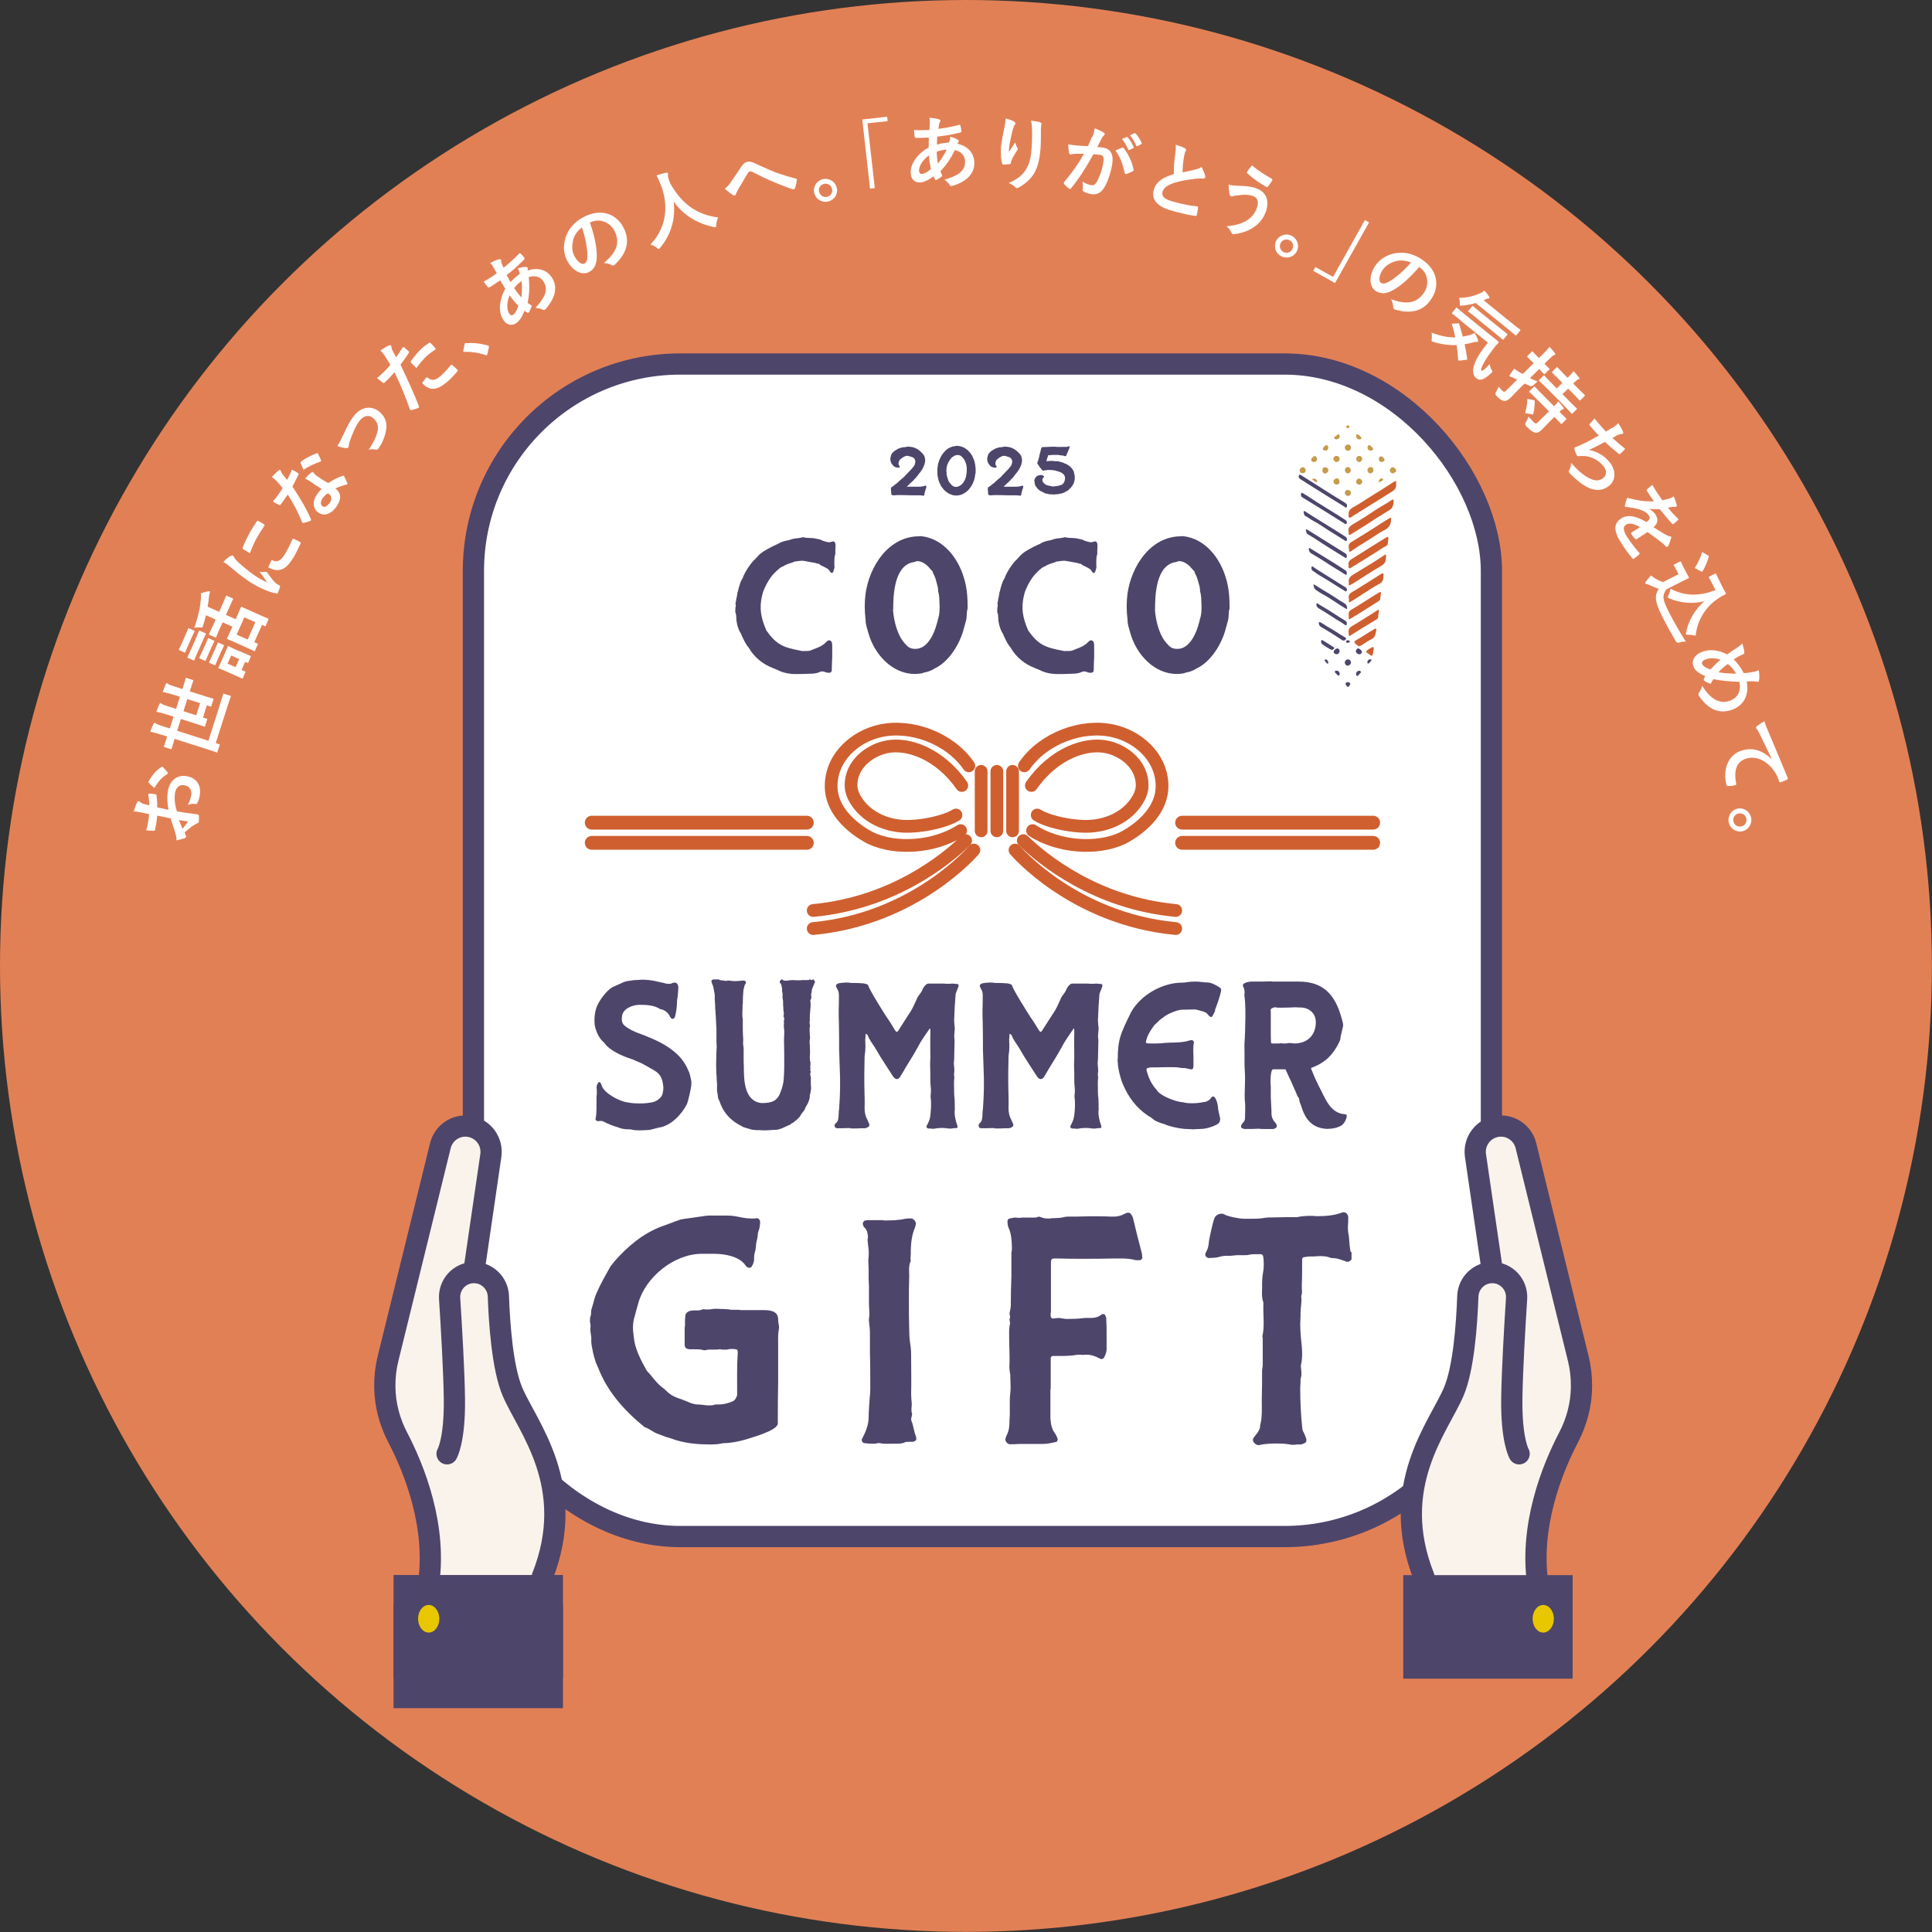 <?xml version="1.0" encoding="UTF-8"?><svg id="_レイヤー_1" xmlns="http://www.w3.org/2000/svg" viewBox="0 0 181.89 181.89"><rect x="0" y="0" width="181.89" height="181.89" fill="#333333" stroke="none"/><circle cx="90.94" cy="90.94" r="90.94" fill="#e28055"/><path d="m14.8,76.83c-.04.38-.09.75-.19,1.25-.02.12-.08.15-.19.14-.14,0-.39-.03-.66-.05.07-.19.11-.38.15-.57.06-.31.1-.63.13-.95-.24-.05-.52-.11-.84-.18-.19-.04-.41-.08-.61-.07.1-.36.21-.66.31-.85.04-.08.1-.13.17-.12.03,0,.07.03.11.07.09.07.17.13.27.16.19.06.37.11.6.16,0-.34-.03-.66-.08-1,0-.07.02-.12.09-.11.19,0,.39.03.58.07.07.01.09.04.1.12.05.52.07.65.07,1.11.35.08.71.15,1.06.23-.15-.75-.14-1.42-.04-1.89.19-.91.91-1.45,1.79-1.27.94.19,1.37.91,1.17,1.9-.04.21-.12.44-.19.59-.05.11-.13.14-.25.12-.16-.02-.42-.02-.67.09.19-.33.26-.62.32-.89.08-.41-.08-.84-.6-.95-.48-.1-.8.14-.91.66-.08.42-.08.95.16,1.78.31.06.56.1.89.15.33.04.8.1.97.13.1.02.22.03.22.16.01.17,0,.41-.02.56,0,.08-.07.1-.18.15-.31.14-.74.46-1.15.85.03.09.07.19.11.27.03.04.03.1.03.13-.01.06-.07.11-.15.14-.15.05-.49.14-.75.2,0-.2-.04-.46-.12-.73-.11-.35-.24-.74-.44-1.34l-1.26-.26Zm-.76-3.1c-.07-.07-.09-.09-.06-.14.34-.64.75-1.07,1.21-1.38.04-.02.06-.03.08-.03s.04.02.07.04c.13.12.32.36.44.5.03.03.01.13-.03.15-.51.3-.89.76-1.21,1.31-.18-.13-.35-.29-.5-.45Zm3.15,4.29c.15-.18.33-.41.47-.62.03-.06.02-.08-.04-.08-.19-.02-.54-.08-.78-.11.1.23.22.52.35.82Z" fill="#fff"/><path d="m16.43,69.59c-.2.62-.25.84-.27.88-.02.06-.03.07-.1.05l-.56-.18c-.07-.02-.08-.03-.06-.1.01-.04.1-.25.29-.87v-.03s-.53-.17-.53-.17c-.44-.14-.68-.2-1.05-.28.09-.27.2-.54.31-.76.03-.07.08-.09.11-.08.06.02.1.07.16.1.09.05.25.11.71.26l.55.17.35-1.11-.63-.2c-.36-.11-.65-.19-.99-.26.09-.26.18-.49.29-.73.03-.06.07-.09.11-.08.07.02.12.08.17.1.09.05.26.11.65.24l.64.2.36-1.14-.63-.2c-.36-.12-.65-.19-.99-.26.09-.26.18-.5.29-.74.03-.07.08-.09.11-.08.07.02.12.08.17.11.09.05.26.11.66.24l.62.2.04-.11c.2-.62.25-.83.26-.88.02-.06.03-.07.1-.05l.56.18c.07.02.08.03.06.1-.01.05-.1.25-.29.87l-.03.11.94.3c.79.25,1.19.36,1.23.38.07.02.08.03.05.1l-.19.59c-.02.07-.03.08-.1.05l-.33-.1-.36,1.14.34.11c.07.02.08.03.05.1l-.19.59c-.02.06-.03.07-.1.05-.05-.02-.42-.15-1.2-.4l-.98-.31-.35,1.11,2.94.94,1.08-3.38c.22-.7.29-.95.3-.99.02-.07.03-.08.1-.05l.57.18c.07.02.08.03.05.1-.01.04-.11.28-.33.98l-1.08,3.38.31.1c.07.02.08.03.05.11l-.2.61c-.02.07-.03.08-.1.05-.05-.02-.35-.13-.98-.33l-2.96-.94v.03Zm1.2-3.77l-.36,1.14,1.2.38.37-1.14-1.2-.38Z" fill="#fff"/><path d="m17.44,59.83c.2-.44.24-.58.26-.62.03-.08.04-.08.11-.05l.45.2c.07.03.07.04.04.12-.02.04-.09.17-.29.61l-.29.66c-.2.45-.25.59-.26.63-.03.07-.04.07-.11.04l-.45-.2c-.07-.03-.07-.04-.04-.11.02-.04.09-.17.29-.62l.29-.66Zm.97.34c.23-.52.29-.7.31-.74.03-.07.04-.07.11-.04l.49.22c.08.03.08.04.05.11-.02.04-.11.21-.34.73l-.42.94c-.23.52-.29.7-.31.74-.03.06-.04.07-.11.03l-.49-.22c-.07-.03-.07-.04-.04-.1.02-.04.11-.21.34-.73l.42-.94Zm2.33-1.11c-.28.64-.36.86-.38.9-.03.07-.04.07-.11.04l-.52-.23c-.06-.03-.07-.04-.04-.11.02-.04.13-.25.41-.88l.2-.45-.91-.41c-.08.33-.17.67-.28,1.01-.05.17-.06.17-.25.15-.23-.03-.43-.01-.57.03.37-1.02.58-2.02.63-2.83.01-.16,0-.29-.02-.42.22-.08.49-.15.68-.19.06-.01.1-.01.14,0,.05.02.06.08.02.17-.03.07-.05.19-.06.29-.03.32-.07.65-.13.99l1.08.48.25-.56c.28-.64.37-.86.39-.9.03-.07.04-.07.1-.04l.52.23c.07.03.07.04.04.11-.02.04-.13.25-.41.89l-.25.56.92.41.13-.29c.26-.58.33-.79.35-.83.03-.07.04-.07.11-.04.04.02.23.12.67.31l.62.28c.94.42,1.12.48,1.16.5.06.03.07.04.04.11l-.25.56c-.03.07-.04.07-.1.04l-.25-.11-.73,1.63.28.12c.06.03.07.04.04.11l-.25.56c-.03.07-.04.07-.1.04-.05-.02-.22-.11-1.17-.54l-.53-.24c-.54-.24-.74-.31-.78-.33-.07-.03-.07-.04-.04-.11.02-.05.12-.24.38-.82l.11-.25-.92-.41-.2.45Zm-1.42,1.67c.19-.42.22-.54.24-.58.03-.08.04-.08.11-.05l.45.2c.07.03.07.04.04.12-.02.04-.08.15-.27.57l-.26.58c-.19.42-.23.55-.25.59-.03.07-.04.07-.11.04l-.45-.2c-.07-.03-.07-.04-.04-.11.02-.04.09-.16.27-.58l.26-.58Zm.92.41c.19-.42.23-.54.24-.58.03-.08.04-.08.11-.05l.44.2c.07.03.07.04.04.12-.02.04-.08.15-.27.57l-.26.58c-.19.42-.23.55-.25.59-.03.07-.04.07-.11.04l-.44-.19c-.07-.03-.07-.04-.04-.11.02-.04.09-.16.27-.58l.26-.58Zm2.33.17c.79.35.95.41.99.43.07.03.07.04.04.11l-.22.5c-.03.07-.04.07-.11.04l-.19-.08-.34.76.32.14c.06.03.07.04.03.11l-.22.5c-.03.08-.04.08-.11.05-.05-.02-.2-.11-1.03-.47l-.46-.2c-.43-.19-.6-.25-.65-.27-.07-.03-.07-.04-.04-.12.02-.04.1-.18.29-.62l.29-.66c.2-.45.25-.59.27-.64.03-.07.04-.07.11-.04.04.02.2.1.52.25l.49.22Zm-1.14,1.17l.75.33.34-.76-.75-.34-.34.76Zm1.89-2.27l.72-1.63-1.04-.46-.72,1.63,1.04.46Z" fill="#fff"/><path d="m21.69,52.37c.12-.08.18-.09.24-.06.04.03.06.05.14.21.08.13.15.22.37.42.7.65,1.44,1.2,1.93,1.49.32.19.54.3.78.4-.22-.31-.36-.55-.71-1,.19.04.34.02.54.01.04,0,.1,0,.12.01.04.03.06.05.08.09.25.35.46.63.76.94.03.04.1.08.19.14.08.05.14.06.19.09.04.03.06.07.04.13-.05.19-.12.39-.21.59-.02.05-.07.06-.12.04-.56-.08-1.45-.45-2.1-.83-.58-.34-1.25-.82-2-1.46-.43-.36-.62-.52-.9-.68.24-.25.43-.42.64-.55Zm1.22-.66c-.07-.05-.08-.08-.06-.16.15-.42.53-1.17.7-1.47.23-.39.41-.68.6-.94.09-.13.11-.14.17-.1.19.11.37.21.54.33.05.04.07.07.03.13-.25.37-.46.7-.65,1.03-.25.43-.46.88-.71,1.56-.36-.22-.52-.31-.62-.39Zm2.63,1.05c.02-.05.06-.05.13,0,.47.22.81,0,1.22-.7.28-.49.44-.82.64-1.28.03-.07.05-.08.14-.04.15.06.41.19.58.29.08.04.08.05.03.17-.21.47-.37.79-.54,1.1-.56.96-.97,1.31-1.52,1.37-.3.04-.67-.09-.97-.26l.29-.62Z" fill="#fff"/><path d="m27.44,44.3c.02-.07.04-.09.11-.05.17.08.37.19.53.3.05.04.05.07.02.13-.17.38-.35.7-.57,1.12.74,1.13,1.32,2.1,1.74,3.08.02.05.03.09.01.11-.01.02-.04.03-.08.05-.19.08-.44.16-.61.19-.05.01-.07.01-.1,0-.02-.01-.04-.04-.05-.08-.42-1-.82-1.79-1.35-2.59-.16.24-.29.43-.43.62-.1.13-.13.18-.25.33-.04.06-.07.06-.16.01-.14-.05-.35-.18-.56-.31.2-.23.31-.37.44-.54.17-.24.3-.42.48-.72-.2-.26-.38-.45-.56-.65-.19-.19-.28-.26-.46-.39.23-.23.45-.47.64-.62.06-.05.12-.06.16-.03.05.04.06.08.07.14.02.07.06.14.15.26.12.15.27.33.41.52.15-.25.3-.57.42-.85Zm.87-.69c-.03-.08-.02-.12.05-.16.36-.29.95-.59,1.44-.77.05-.02.08-.03.11,0,.02.01.04.04.05.08.09.16.2.4.26.58.02.04.02.07,0,.08-.01.02-.03.03-.06.04-.5.18-1.09.42-1.58.77-.11-.24-.22-.46-.27-.62Zm.88,1.71c-.17-.11-.27-.18-.46-.27.25-.28.39-.41.6-.58.05-.05.1-.05.16-.01.01,0,.05.05.1.13.06.08.12.14.23.21.36.26.63.43,1.08.68.49-.31.84-.51,1.36-.68.09-.03.12-.02.15.06.12.23.21.42.29.64.02.04.02.07,0,.08-.01.02-.04.03-.08.04-.43.1-.72.22-1.05.37.61.44.57,1.08.06,1.77-.49.67-1.15.87-1.67.49-.53-.38-.57-1.08-.07-1.77.08-.11.21-.28.39-.45-.41-.25-.79-.5-1.08-.71Zm1.21,1.54c-.22.3-.27.63-.04.8.19.14.41.04.67-.3.24-.33.21-.66-.05-.84-.05-.04-.08-.06-.12-.08-.16.11-.32.24-.45.43Z" fill="#fff"/><path d="m32.32,40.95c.39-.89.76-1.53,1.12-1.94.68-.76,1.64-.83,2.33-.2.57.51.73,1.13.53,1.92-.1.43-.29.97-.67,1.49-.07.12-.14.14-.24.11-.17-.04-.38-.05-.67,0,.48-.74.67-1.13.82-1.69.12-.47.02-.89-.38-1.25-.4-.36-.83-.3-1.24.14-.35.38-.68,1.14-.98,1.97-.06.2-.1.37-.11.47,0,.08-.01.13-.04.16-.04.05-.11.06-.23.06-.28-.02-.55-.11-.81-.19.21-.32.38-.66.56-1.06Z" fill="#fff"/><path d="m37.91,32.73c.04-.07.09-.06.14-.03.13.11.29.25.41.36.07.07.07.1.01.18-.25.41-.48.73-.77,1.09.75,1.57,1.25,2.67,1.74,3.91.04.1,0,.13-.07.17-.07.03-.45.16-.63.2-.07.01-.13-.02-.15-.07-.47-1.35-.88-2.32-1.45-3.49-.29.33-.65.71-.91.95-.08.08-.12.08-.2.02-.13-.1-.33-.26-.54-.43.13-.09.2-.15.42-.36.28-.25.56-.54.84-.88-.15-.27-.33-.55-.5-.82-.13-.19-.27-.36-.43-.54.33-.22.59-.39.84-.48.06-.03.11,0,.14.03.02.02.05.05.05.11.03.12.03.21.09.33.13.25.26.47.35.65.18-.24.41-.58.61-.91Zm.8,1.43c-.07-.08-.07-.11,0-.2.28-.39.64-.82.96-1.12.21-.2.47-.39.7-.54.09-.06.11-.07.17,0,.14.13.28.28.41.44.09.09.08.14-.01.2-.23.14-.51.35-.75.56-.33.3-.7.75-.99,1.15-.19-.18-.38-.37-.48-.48Zm1.41,1.4c.06-.05.1-.05.15,0,.41.36.79.23,1.32-.26.31-.28.66-.7.86-.93.04-.05.06-.05.11-.01.15.12.35.29.49.44.07.06.08.08,0,.17-.16.2-.49.56-.69.75-.72.66-1.19.91-1.68.88-.34-.01-.64-.22-.94-.53.13-.2.32-.45.39-.52Z" fill="#fff"/><path d="m43.72,32.45c.01-.07.04-.1.05-.12.02-.01.05-.02.11-.02.65-.05,1.32.01,2.02.21.07.02.09.03.11.06.02.03.03.06.01.14l-.13.59c-.02.07-.03.1-.04.12-.03.02-.06.03-.13,0-.66-.23-1.38-.33-1.99-.3-.05,0-.09,0-.1-.02-.01-.02-.01-.04-.01-.1l.11-.55Z" fill="#fff"/><path d="m46.97,24.42c.09-.03.15-.01.19.04.03.04.04.07.03.12-.01.11.03.21.06.28.05.12.1.23.16.35.54-.44.94-.8,1.46-1.33.06-.07.1-.06.15,0,.12.11.25.25.34.38.05.08.01.15-.05.21-.72.71-1.07,1.01-1.61,1.43.15.28.23.44.37.66.19-.24.57-.56.87-.77-.03-.12-.08-.35-.19-.53.27-.08.58-.14.71-.13.11,0,.18.03.21.06.01.03.02.06.01.1-.01.05,0,.1,0,.18.95-.32,1.78-.1,2.29.68.6.91.24,1.99-.58,2.92-.11.13-.19.15-.35.06-.1-.06-.31-.11-.63-.15.39-.39.74-.91.87-1.22.16-.42.18-.82-.12-1.27-.33-.5-.89-.57-1.38-.4.09.93.05,1.67-.1,2.42.1.09.19.14.3.21.09.06.09.1.05.19-.07.2-.17.37-.23.47-.04.07-.07.09-.15.05-.09-.05-.17-.1-.27-.17-.24.6-.48.96-.79,1.17-.43.28-.89.17-1.21-.32-.53-.8-.33-2.03.19-2.92-.17-.27-.34-.56-.48-.8-.36.25-.53.36-.64.43-.18.12-.28.19-.36.22-.07.04-.13.03-.21-.07-.11-.12-.22-.29-.34-.46.43-.22.77-.46,1.23-.77-.12-.24-.29-.54-.4-.72-.06-.09-.13-.18-.21-.27.39-.2.64-.29.83-.34Zm.98,5.12c.1.15.25.18.36.1.18-.12.33-.38.49-.84-.31-.33-.58-.64-.83-1-.26.66-.29,1.33-.02,1.74Zm1.16-3.09c-.22.15-.48.39-.71.67.22.32.43.6.69.89.06-.46.07-1.1.01-1.56Z" fill="#fff"/><path d="m55.54,20.97c.43,1.21.68,2.4.64,3.3-.03.65-.24,1.09-.74,1.35-.59.3-1.5-.02-2.06-1.11-.33-.64-.37-1.39-.14-2.12.27-.85.83-1.5,1.73-1.97,1.6-.82,3.05-.32,3.73,1.01.64,1.24.34,2.38-.81,3.48-.12.11-.19.12-.35.03-.13-.08-.35-.16-.68-.18.99-.85,1.64-1.77.99-3.03-.41-.79-1.4-1.24-2.29-.78h-.03Zm-1.58,1.63c-.14.53-.11,1.07.11,1.5.32.61.74.83.94.72.17-.09.28-.25.29-.66.02-.69-.18-1.8-.52-2.75-.42.33-.7.71-.83,1.19Z" fill="#fff"/><path d="m67.43,21.17c-.01.14-.01.2-.06.22-.04.01-.09,0-.19-.02-1.67-.35-2.94-1.23-3.76-2.4.2,1.62-.24,3.11-1.25,4.33-.06.07-.1.12-.13.13-.05.02-.1-.02-.21-.11-.19-.15-.39-.24-.59-.31,1.51-1.56,1.74-3.66.97-5.61-.12-.3-.25-.6-.4-.89.28-.09.63-.19.89-.25.1-.02.16,0,.18.06.03.08.01.13,0,.2-.02.09.04.26.12.48.03.09.06.17.09.25,1.09,1.94,2.49,2.96,4.52,3.22-.1.22-.16.46-.18.7Z" fill="#fff"/><path d="m68.77,17.19c.19-.25.59-.84,1-1.47.18-.28.34-.42.55-.47.25-.06.4-.04.7.1.66.29,1.05.5,1.9.84.77.29,1.34.45,1.99.62.08,0,.13.06.11.13-.02.24-.09.55-.18.78-.02.06-.05.09-.08.1-.03,0-.06,0-.11,0-.4-.11-1.34-.48-1.86-.71-.63-.25-1.27-.58-1.86-.88-.17-.09-.28-.11-.36-.08-.08.02-.14.11-.21.22-.26.45-.65,1.09-.9,1.52-.1.19-.14.28-.18.39-.02.07-.06.11-.11.12-.05.01-.1,0-.15-.03-.19-.11-.55-.39-.79-.6.2-.14.35-.31.54-.56Z" fill="#fff"/><path d="m78.8,17.76c.09.59-.32,1.14-.92,1.23-.6.09-1.15-.32-1.24-.91-.09-.59.33-1.14.92-1.23.59-.09,1.15.32,1.23.91Zm-1.69.25c.05.35.36.58.71.53.35-.05.58-.36.52-.71s-.36-.58-.71-.53-.58.36-.53.71Z" fill="#fff"/><path d="m83.52,10.99l.05.41-1.9.21.69,6.1-.45.05-.73-6.51,2.34-.26Z" fill="#fff"/><path d="m88.39,11.23c.09.03.14.07.14.13,0,.05,0,.08-.03.12-.07.08-.08.19-.1.27-.02.13-.03.25-.05.38.69-.09,1.22-.18,1.94-.37.09-.02.11,0,.13.07.04.16.08.34.09.51,0,.1-.07.14-.15.15-.98.23-1.44.29-2.12.37-.02.31-.03.5-.03.76.29-.11.78-.18,1.14-.2.04-.12.11-.34.11-.55.27.07.57.19.67.26.09.06.14.12.14.16,0,.03-.01.06-.04.09-.04.04-.06.08-.09.15.97.23,1.56.85,1.59,1.79.03,1.09-.84,1.82-2.03,2.17-.16.05-.25.03-.33-.13-.06-.1-.21-.26-.46-.45.54-.13,1.11-.38,1.38-.58.35-.27.58-.6.57-1.14-.02-.6-.45-.95-.96-1.06-.41.84-.84,1.44-1.36,2,.04.13.09.22.14.33.05.1.02.13-.06.19-.17.13-.34.23-.44.27-.07.04-.1.04-.15-.03-.05-.09-.09-.18-.14-.29-.52.38-.91.56-1.29.58-.51.01-.84-.32-.86-.91-.03-.96.78-1.9,1.69-2.38,0-.32,0-.65.01-.94-.44.03-.64.03-.77.03-.22,0-.34,0-.43,0-.08,0-.13-.04-.14-.17-.03-.16-.03-.36-.05-.57.48.04.89.01,1.45,0,.02-.27.04-.61.04-.82,0-.11-.01-.22-.04-.34.44.04.69.09.88.15Zm-1.86,4.87c0,.18.12.28.25.28.21,0,.48-.15.86-.46-.09-.45-.16-.85-.19-1.29-.57.43-.94.98-.93,1.47Zm2.61-2.02c-.27.01-.61.08-.96.2.02.39.05.74.12,1.12.3-.36.63-.89.83-1.32Z" fill="#fff"/><path d="m95.47,11.47c.09.04.14.09.13.16,0,.04-.02.07-.06.12-.06.05-.1.16-.16.34-.14.5-.24,1.03-.32,1.41-.04.27-.08.55-.08.82.19-.28.36-.55.6-.92.05.23.11.37.2.5.03.05.04.09.04.12,0,.06-.04.12-.09.18-.19.3-.38.6-.51.92-.03.07-.04.13-.05.22,0,.07-.04.1-.11.11-.09.02-.42.04-.61.05-.05,0-.09-.05-.1-.11-.1-.33-.16-.91-.11-1.54.04-.5.17-1.11.32-1.85.05-.26.1-.51.12-.85.33.09.61.19.8.29Zm2.44.05c.15.05.16.09.13.21-.02.1-.03.24-.04.34,0,.71,0,1.4-.04,1.94-.08,1.06-.32,1.97-.76,2.55-.33.44-.83.85-1.32,1.11-.06.03-.11.04-.15.04-.05,0-.1-.03-.15-.09-.15-.15-.38-.31-.61-.39.63-.29,1.02-.53,1.35-.91.48-.56.72-1.16.8-2.34.04-.53.06-1.31.04-1.79-.01-.37-.03-.56-.1-.83.33.04.63.08.85.15Z" fill="#fff"/><path d="m102.85,12.89c.08-.21.17-.5.22-.81.37.15.57.24.84.4.07.04.1.1.09.17,0,.04-.03.07-.07.1-.09.08-.14.16-.2.25-.15.29-.27.54-.42.84.2.01.43.04.59.07.69.12.97.67.8,1.61-.14.8-.46,1.75-.81,2.24-.3.43-.69.59-1.12.52-.35-.06-.6-.14-.75-.25-.08-.05-.12-.12-.09-.23.02-.24.04-.45-.02-.71.3.21.59.3.81.34.24.04.37-.03.54-.31.23-.39.49-1.06.61-1.79.09-.52.02-.7-.3-.75-.18-.03-.41-.05-.63-.06-.74,1.33-1.34,2.27-2.1,3.2-.06.09-.12.09-.2.03-.12-.09-.38-.32-.45-.42-.03-.04-.05-.08-.04-.12,0-.02.02-.05.04-.08.77-.92,1.29-1.63,1.86-2.65-.3,0-.54,0-.75,0-.2,0-.33.03-.43.05-.11.02-.2-.01-.22-.14-.04-.18-.07-.46-.09-.8.32.06.65.09.98.12.32.03.59.04.89.04.19-.4.29-.65.38-.89Zm2.83,1.01c.06-.02.09,0,.13.06.42.56.76,1.25.91,2.01.02.07,0,.11-.06.14-.15.1-.46.22-.62.27-.08.02-.15,0-.16-.09-.16-.83-.43-1.53-.87-2.12.21-.09.45-.2.66-.27Zm.38-1s.07-.01.11.03c.2.22.41.56.56.91.02.05.01.09-.04.11l-.35.17c-.06.03-.09.01-.12-.04-.16-.38-.35-.7-.59-.99l.44-.2Zm.74-.36s.07-.01.11.03c.24.25.45.6.57.88.02.05.02.1-.05.13l-.34.18c-.07.03-.1,0-.12-.04-.14-.35-.33-.68-.59-.98l.42-.2Z" fill="#fff"/><path d="m111.57,13.99c.08.04.11.09.1.15-.03.1-.11.19-.13.29-.04.14-.07.32-.1.49-.08.52-.1.9-.11,1.31.42-.09.71-.16,1.18-.26.24-.06.45-.14.61-.25.17.3.28.61.34.82.02.05.02.12,0,.17-.02.07-.08.12-.18.1-.23-.02-.5,0-.75.02-.69.08-1.34.19-1.93.37-.74.24-1.06.51-1.15.85-.12.43.15.69.98.93.91.25,1.66.39,2.25.45.08,0,.12.03.11.12-.02.21-.07.47-.11.69-.02.08-.08.1-.17.09-.68-.1-1.26-.24-2.18-.49-1.37-.38-1.96-1.03-1.7-1.97.22-.8.9-1.18,1.89-1.48-.02-.6.03-1.29.12-1.87.06-.4.08-.66.04-.89.35.1.67.21.92.35Z" fill="#fff"/><path d="m116.56,17.49c.66.02,1.21.05,1.74.25.94.35,1.24,1.19.86,2.23-.26.69-.71,1.16-1.2,1.47-.5.33-1.11.52-1.77.61-.06,0-.1,0-.13,0-.06-.03-.09-.07-.13-.16-.1-.21-.24-.41-.45-.59.91-.08,1.54-.29,1.99-.6.31-.21.64-.53.85-1.1.22-.58.08-.98-.32-1.13-.39-.15-.74-.16-1.21-.11-.49.05-.62.08-.72.11-.07.02-.13.03-.18.01-.09-.03-.12-.15-.14-.23-.04-.18-.08-.55-.08-.87.3.08.49.09.91.11Zm3.17-.66c.07.04.08.11.04.16-.08.14-.29.45-.39.56-.05.06-.08.09-.13.06-.72-.41-1.22-.75-1.83-1.3-.03-.03-.05-.08,0-.16.15-.24.3-.4.46-.58.56.5,1.17.88,1.85,1.26Z" fill="#fff"/><path d="m122.1,23.64c-.26.54-.91.76-1.45.5-.54-.26-.77-.9-.51-1.45.26-.54.91-.76,1.45-.5.54.26.77.91.51,1.45Zm-1.54-.74c-.15.32-.03.68.29.83s.68.03.83-.29c.15-.32.03-.68-.29-.83-.32-.15-.68-.03-.83.29Z" fill="#fff"/><path d="m123.64,25.5l.2-.36,1.66.93,3-5.35.39.22-3.2,5.71-2.05-1.15Z" fill="#fff"/><path d="m133.6,25.14c-.83.98-1.73,1.8-2.53,2.22-.58.3-1.07.34-1.54.04-.56-.36-.74-1.31-.08-2.34.39-.61,1.02-1.02,1.76-1.19.87-.19,1.72-.04,2.57.5,1.52.97,1.81,2.48,1,3.73-.75,1.18-1.89,1.49-3.42,1.05-.16-.05-.2-.11-.2-.29,0-.15-.04-.38-.19-.68,1.23.43,2.35.53,3.12-.67.48-.75.37-1.83-.48-2.37l-.03-.02Zm-2.21-.55c-.52.15-.98.45-1.24.85-.37.58-.34,1.05-.15,1.18.17.11.36.11.72-.08.61-.33,1.47-1.06,2.12-1.83-.5-.19-.97-.24-1.45-.12Z" fill="#fff"/><path d="m137.24,30.44c.1,0,.12,0,.14.07.11.37.23.76.33,1.18.22-.04.45-.09.68-.15.13-.04.3-.11.44-.19.13.2.26.47.31.64.02.08.02.14,0,.17-.03.04-.08.04-.15.03-.08-.01-.15,0-.29.04-.26.08-.54.14-.81.18.09.42.17.86.24,1.32,0,.05,0,.08-.01.11s-.04.03-.09.04l-.6.07c-.06,0-.1,0-.12-.01-.02-.01-.03-.04-.03-.08-.03-.46-.08-.92-.14-1.37-.68.02-1.39-.06-2.15-.29-.09-.03-.15-.04-.18-.07-.04-.03-.04-.09-.02-.24.03-.2.02-.41-.02-.58.87.34,1.58.47,2.24.45-.08-.4-.19-.8-.31-1.19-.03-.08-.02-.09.09-.1l.48-.03Zm.31-.25c-.56-.46-.77-.61-.81-.63-.06-.05-.07-.06-.02-.12l.35-.44c.05-.06.06-.06.12,0,.04.03.22.2.79.66l2.27,1.84c.58.47.78.61.81.64.06.05.06.07.01.13-.24.26-.44.5-.61.75-.34.45-.64.89-.8,1.22-.19.39-.29.56-.17.65.07.06.28-.09.76-.62,0,.17.1.41.2.58.09.15.07.16-.11.32-.64.59-1,.72-1.36.43-.33-.26-.41-.76-.07-1.58.21-.46.56-1.01,1.17-1.76l-2.54-2.05Zm1.37-1.66c-.4.12-.8.2-1.24.24-.12.01-.18.01-.21,0-.03-.03-.04-.09-.03-.22,0-.19-.03-.36-.08-.51.77,0,1.37-.15,2.05-.46.11-.05.22-.11.35-.22.16.17.32.39.43.56.04.06.04.11.02.15-.03.04-.06.04-.1.04-.06,0-.13,0-.2.05l-.23.11,2.6,2.11c.57.46.77.6.81.63.07.05.07.06.02.12l-.34.42c-.05.06-.06.06-.12,0-.04-.03-.22-.2-.79-.66l-2.91-2.35Zm.12,1.44c-.55-.45-.75-.59-.78-.61-.06-.05-.06-.06,0-.12l.32-.39c.05-.06.06-.06.12-.01.03.02.21.19.76.63l1.64,1.33c.55.44.75.59.78.62.06.05.06.06.01.12l-.32.39c-.05.06-.06.07-.12.02-.04-.03-.22-.2-.77-.64l-1.64-1.33Z" fill="#fff"/><path d="m143.32,36.31c-.51.5-.78.8-1.04,1.07-.3.3-.49.39-.7.36-.2-.03-.35-.13-.69-.46q-.17-.17-.05-.37c.12-.19.2-.37.25-.51.11.14.22.26.36.39.13.13.21.12.37-.04l1.01-1c-.11-.05-.21-.1-.3-.16-.13-.06-.21-.1-.27-.1-.05,0-.09-.03-.12-.05-.03-.03-.04-.07,0-.14.1-.16.26-.38.42-.59.17.13.34.25.58.38l.22.12,1.03-1.02-.07-.07c-.36-.36-.48-.46-.51-.5-.05-.05-.05-.06,0-.11l.39-.39c.06-.06.07-.06.12,0,.03.03.13.15.49.52l.07.07.28-.27c.35-.34.51-.51.71-.79.2.21.35.38.51.58.05.06.06.11.03.14-.05.05-.09.06-.14.08-.1.04-.21.15-.58.51l-.29.29c.31.31.42.4.45.44.05.05.05.06-.01.12l-.39.39c-.05.05-.06.05-.11,0-.03-.03-.13-.15-.43-.46l-.87.86c.23.12.48.23.72.32-.12.09-.24.19-.37.32q-.17.17-.38.08c-.16-.07-.32-.13-.48-.21l-.21.21Zm1.41,1.32c-.5-.51-.69-.67-.72-.7-.06-.06-.06-.07,0-.12l.38-.38c.05-.05.08-.06.13,0,.03.03.2.22.7.72l1.09,1.1c.2-.2.31-.33.39-.46.19.2.37.42.47.56.05.07.06.12.03.15-.04.04-.08.04-.11.05-.06.02-.12.07-.27.22.42.43.59.58.62.61.05.05.05.06,0,.11l-.39.39c-.05.05-.06.05-.11,0-.03-.03-.18-.2-.6-.63l-.55.55c-.25.24-.46.48-.64.66-.2.2-.39.31-.63.27-.19-.04-.39-.17-.83-.6q-.16-.16-.04-.36c.11-.19.22-.4.25-.56.17.2.36.41.55.59.09.08.2.1.31-.02l1.07-1.05-1.09-1.1Zm-.35.04c.05,0,.08.02.09.04.02.02.03.04.02.07,0,.37-.05.77-.13,1.15-.02.08-.03.1-.14.07l-.52-.09c-.05,0-.08-.02-.1-.03-.02-.02-.02-.04,0-.08.12-.4.18-.77.19-1.16,0-.08.03-.09.13-.07l.46.1Zm1.27-1.09c-.51-.51-.7-.68-.73-.71-.05-.05-.05-.06,0-.12l.37-.37c.05-.05.06-.05.12,0,.03.03.2.22.71.74l.44.45.53-.52-.26-.27c-.48-.48-.65-.63-.68-.67-.06-.06-.06-.07,0-.12l.38-.38c.06-.06.07-.06.13,0,.03.03.18.2.66.69l.26.27c.28-.27.4-.42.56-.63.2.21.35.39.51.59.05.06.06.11.03.14-.04.04-.09.05-.14.07-.08.03-.18.12-.43.37l.39.39c.48.48.65.63.68.67.05.05.05.06,0,.12l-.38.38c-.05.05-.06.05-.12,0-.03-.03-.18-.21-.66-.69l-.39-.39-.53.52.6.61c.51.51.7.68.73.71.05.05.05.06,0,.11l-.37.37c-.06.06-.07.06-.12,0-.03-.03-.2-.22-.71-.74l-1.58-1.6Z" fill="#fff"/><path d="m151.79,40.3c.28-.18.42-.31.56-.47.23.36.37.61.44.8.04.09.04.16-.01.2-.03.02-.09.03-.13.03-.09,0-.22.03-.3.07-.18.1-.32.17-.55.3.28.26.75.67,1.1.93.09.06.11.1.04.17-.12.13-.26.28-.4.39-.06.05-.1.05-.15,0-.51-.41-.83-.68-1.29-1.12-.55.31-1.01.54-1.5.76.76.14,1.45.54,1.96,1.18.62.78.54,1.71-.06,2.19-.52.41-1.07.5-1.72.28-.51-.17-1.05-.56-1.66-1.12-.14-.13-.27-.25-.39-.4-.05-.06-.05-.12.02-.26.12-.25.16-.42.16-.65.74.81,1.1,1.11,1.67,1.42.55.3.99.3,1.36,0,.3-.24.38-.67.02-1.11-.51-.63-1.26-.98-1.96-.96-.12,0-.23,0-.35.01-.1.02-.14.02-.18-.04-.09-.14-.18-.38-.22-.54-.03-.12-.04-.18.01-.22.02-.02.07-.05.14-.07.12-.05.23-.1.34-.14.62-.28,1.12-.55,1.78-.92-.28-.3-.6-.64-.84-.94-.05-.06-.05-.12,0-.18.06-.07.27-.31.44-.49.37.46.67.81,1.07,1.23.23-.13.44-.27.59-.36Z" fill="#fff"/><path d="m154.09,50.75c-.07.04-.12.03-.19-.05-.06-.07-.21-.25-.32-.43-.04-.06-.02-.11.05-.15.23-.15.54-.35.77-.49-.65-.37-1.03-.42-1.33-.22-.26.17-.3.5.13,1.16.38.58.76,1.05,1.14,1.49.04.05.04.09-.01.13-.12.12-.33.29-.48.39-.07.05-.13.06-.16,0-.42-.5-.7-.9-1.09-1.51-.67-1.03-.71-1.78.01-2.25.61-.39,1.29-.3,2.4.33.31-.23.39-.38.19-.66-.2-.29-.58-.45-1.02-.58-.44-.1-.72-.14-1.09-.19-.06,0-.09-.01-.11-.04-.01-.02,0-.05,0-.1.03-.14.11-.46.18-.63.01-.04.03-.05.04-.06.03-.02.05-.02.1,0,.75.2,1.55.35,2.41.31-.2-.29-.43-.62-.67-1-.04-.06-.02-.1.04-.15.09-.08.31-.26.48-.4.28.5.61.98.94,1.45.21-.04.4-.08.66-.16.12-.04.24-.09.41-.21.14.31.25.63.29.83.01.06-.01.12-.06.14-.03.02-.08.03-.12.02-.06-.02-.14-.02-.22,0-.11.02-.21.04-.43.08.29.36.6.7.94,1.02.06.06.05.09,0,.14-.11.11-.23.23-.41.36-.06.05-.1.04-.17-.04-.38-.43-.79-.92-1.14-1.35-.33,0-.65.02-1-.02h0c.26.13.49.35.6.52.27.42.27.83-.18,1.21.27.17.67.42,1.04.64.14.08.38.21.65.26-.09.35-.2.66-.27.8-.03.07-.07.12-.11.14-.05.03-.1.02-.15-.04-.1-.12-.22-.23-.34-.32-.41-.32-.81-.63-1.38-1.03l-1.01.66Z" fill="#fff"/><path d="m156.89,55.48c-.2.28-.3.5-.28.83.03.28.2.72.5,1.3.44.86,1,1.85,1.61,2.8-.19-.02-.4,0-.61.08q-.23.08-.35-.13c-.48-.82-.91-1.61-1.26-2.3-.35-.69-.57-1.27-.6-1.66-.03-.37.07-.65.26-.96-.31-.11-.62-.24-.94-.39-.09-.04-.15-.06-.2-.07-.06,0-.1-.03-.12-.07-.01-.03,0-.08.04-.14.13-.18.3-.38.49-.59.17.13.26.2.41.29.22.13.47.25.71.34l1.48-.75-.17-.33c-.18-.36-.25-.45-.26-.48-.04-.07-.03-.08.04-.12l.51-.26c.07-.03.08-.03.11.04.02.03.05.13.24.5l.22.43c.18.35.25.45.27.5.04.07.03.08-.04.11-.04.02-.23.1-.64.31l-1.42.72Zm5.27-.23c.16.31.28.51.32.6.03.05,0,.08-.04.1-.15.08-.53.26-.94.58-1.01.76-1.73,1.95-1.86,3.32-.18-.05-.46-.09-.7-.09-.13,0-.19,0-.21-.04-.02-.03-.01-.09.01-.19.24-1.15.84-2.15,1.71-2.92-1.14.26-2.19.17-3.26-.26-.1-.04-.15-.07-.17-.1-.02-.03,0-.09.06-.21.12-.24.17-.44.18-.62,1.29.69,2.64.76,4.25.13l-.3-.58c-.21-.42-.29-.53-.31-.57-.04-.07-.04-.08.04-.12l.52-.27c.07-.04.08-.03.11.04.02.04.07.17.28.58l.3.6Zm-2.49-1.71c-.06-.03-.08-.04-.09-.06,0-.02,0-.04.02-.08.28-.45.5-.91.62-1.35.02-.08.05-.07.13-.02l.44.25c.08.05.1.06.08.14-.13.46-.31.91-.57,1.34-.04.07-.05.08-.14.03l-.48-.24Z" fill="#fff"/><path d="m165.1,63.26c.16-.04.33-.09.48-.17.06.38.07.69.03.93,0,.09-.04.14-.08.16-.04.01-.08,0-.14,0-.12-.03-.19-.04-.31-.04-.13,0-.32,0-.64.02.25,1.17-.21,2.22-1.32,2.64-1.25.47-2.28,0-3.16-1.27-.09-.14-.09-.2,0-.33.13-.17.25-.4.29-.63.56.88,1.43,1.86,2.65,1.39.71-.27,1.06-.96.85-1.77-.96-.03-1.71-.1-2.44-.25-.08.12-.17.26-.24.44-.29-.1-.46-.17-.59-.27-.03-.02-.06-.05-.07-.08-.01-.04-.01-.07,0-.11.04-.08.07-.15.13-.27-.66-.27-.97-.54-1.11-.92-.2-.53.09-1.08.79-1.35.73-.28,1.52-.21,2.39.23.24-.18.56-.38.84-.57.25-.17.42-.29.58-.46.11.34.18.62.19.83.01.12-.03.16-.15.21-.11.04-.22.08-.39.18-.19.11-.31.18-.46.29.36.31.72.82.94,1.28.25,0,.54-.04.93-.12Zm-4.53-1.18c-.24.09-.39.26-.33.41.08.21.32.38.79.54.32-.35.64-.67.95-.92-.48-.17-1-.18-1.41-.03Zm1.21,1.21c.48.09,1,.12,1.67.13-.17-.31-.47-.67-.79-.91-.3.22-.65.52-.87.78Z" fill="#fff"/><path d="m166.79,71.42c-.4-.84-.76-1.58-1.12-2.31-.14-.26-.17-.33-.24-.43-.04-.05-.08-.09-.1-.14-.01-.05.01-.12.07-.17.17-.14.4-.29.71-.47.11.37.2.58.43,1.12.36.86,1.02,2.39,1.76,4.2.04.11,0,.15-.04.17-.16.08-.42.19-.62.25-.09.02-.12-.02-.15-.11-.11-.34-.21-.56-.39-.84-.75-1.12-1.76-1.52-2.63-1.29-.94.25-1.27,1.05-1.02,2.33.03.12.01.17-.07.19-.19.05-.45.09-.65.08-.11,0-.17-.01-.19-.1-.34-1.28.03-2.87,1.54-3.27,1.03-.27,1.86.06,2.67.79h.01Z" fill="#fff"/><path d="m163.97,78.27c-.59.09-1.14-.32-1.23-.91-.09-.59.31-1.15.9-1.24.59-.09,1.14.32,1.23.91.09.59-.31,1.15-.9,1.24Zm-.26-1.69c-.35.05-.58.36-.52.71.05.35.36.58.71.52.35-.05.57-.36.52-.71-.05-.35-.36-.57-.71-.52Z" fill="#fff"/><rect x="44.57" y="34.27" width="95.84" height="110.39" rx="19.48" ry="19.48" fill="#fff" stroke="#4e456b" stroke-miterlimit="10" stroke-width="2"/><path d="m90.55,73.95c-2.09-2.99-5.1-4.08-7.15-3.62-1.63.36-3.28,1.69-3.28,3.59,0,.52.2,1.03.5,1.49.87,1.36,2.39,2.16,4.07,2.35,1.66.19,4.28-.37,5.31-1.03" fill="none" stroke="#d05f2f" stroke-linecap="round" stroke-linejoin="round" stroke-width="1.2"/><path d="m91.21,72.1c-1.83-2.64-5.47-3.94-8.35-3.29-2.29.51-4.52,2.38-4.61,5.05-.11,3.17,3.5,4.93,3.73,5.05,2.4,1.13,6.04.85,8.46-.71" fill="none" stroke="#d05f2f" stroke-linecap="round" stroke-linejoin="round" stroke-width="1.2"/><path d="m97.1,73.95c2.09-2.99,5.1-4.08,7.15-3.62,1.63.36,3.28,1.69,3.28,3.59,0,.52-.2,1.03-.5,1.49-.87,1.36-2.39,2.16-4.07,2.35s-4.28-.37-5.31-1.03" fill="none" stroke="#d05f2f" stroke-linecap="round" stroke-linejoin="round" stroke-width="1.2"/><path d="m96.44,72.1c1.83-2.64,5.47-3.94,8.35-3.29,2.29.51,4.52,2.38,4.61,5.05.11,3.17-3.5,4.93-3.73,5.05-2.4,1.13-6.04.85-8.46-.71" fill="none" stroke="#d05f2f" stroke-linecap="round" stroke-linejoin="round" stroke-width="1.2"/><line x1="92.37" y1="72.62" x2="92.37" y2="78.22" fill="none" stroke="#d05f2f" stroke-linecap="round" stroke-linejoin="round" stroke-width="1.2"/><line x1="93.85" y1="72.62" x2="93.85" y2="78.22" fill="none" stroke="#d05f2f" stroke-linecap="round" stroke-linejoin="round" stroke-width="1.2"/><line x1="95.33" y1="72.62" x2="95.33" y2="78.22" fill="none" stroke="#d05f2f" stroke-linecap="round" stroke-linejoin="round" stroke-width="1.2"/><path d="m90.91,79.14c-1.83,1.77-6.81,5.87-14.35,6.58" fill="none" stroke="#d05f2f" stroke-linecap="round" stroke-linejoin="round" stroke-width="1.2"/><path d="m91.69,80.03s-5.46,6.48-15.13,7.39" fill="none" stroke="#d05f2f" stroke-linecap="round" stroke-linejoin="round" stroke-width="1.2"/><path d="m96.34,79.14c1.83,1.77,6.81,5.87,14.35,6.58" fill="none" stroke="#d05f2f" stroke-linecap="round" stroke-linejoin="round" stroke-width="1.2"/><path d="m95.56,80.03s5.46,6.48,15.13,7.39" fill="none" stroke="#d05f2f" stroke-linecap="round" stroke-linejoin="round" stroke-width="1.2"/><line x1="55.71" y1="79.35" x2="75.96" y2="79.35" fill="none" stroke="#d05f2f" stroke-linecap="round" stroke-linejoin="round" stroke-width="1.3"/><line x1="111.29" y1="79.35" x2="129.28" y2="79.35" fill="none" stroke="#d05f2f" stroke-linecap="round" stroke-linejoin="round" stroke-width="1.3"/><line x1="55.71" y1="77.45" x2="75.96" y2="77.45" fill="none" stroke="#d05f2f" stroke-linecap="round" stroke-linejoin="round" stroke-width="1.3"/><line x1="111.29" y1="77.45" x2="129.28" y2="77.45" fill="none" stroke="#d05f2f" stroke-linecap="round" stroke-linejoin="round" stroke-width="1.3"/><path d="m60.35,92.23c.55,0,1.09.06,1.62.2l.47.1c.08.02.14.04.22.06.14.02.24.04.3.04.12,0,.24-.02.34-.08.04-.02.1-.04.2-.04.18,0,.28.08.32.24.06.1.04.2.04.34l-.06.73-.06.38c0,.51-.06.99-.18,1.48-.06.14-.1.24-.24.24-.06,0-.1-.02-.14-.06-.08-.1-.14-.2-.16-.26-.14-.26-.43-.49-.73-.57h-.08s-.02-.02-.04-.02c-.59-.38-1.28-.41-1.95-.41s-1.6.36-1.66,1.09c-.04.26-.06.61.24.87.34.3,1.01.61,1.26.69,1.86.69,3.95,1.56,4.74,3.53.08.14.12.28.16.43l.1.45c.04.18.04.37.02.57-.1.57-.22,1.13-.39,1.68-.49.99-1.52,2.09-2.67,2.25-.24.06-.49.12-.71.18-.08.02-.14.04-.22.04-.3.02-.59.04-.89.04-.28,0-.55-.02-.77-.08-.06-.02-.16-.02-.3-.02-.34,0-.67-.06-.99-.2-.47-.14-.89-.3-1.32-.53-.08-.04-.16-.06-.26-.06-.06,0-.12.02-.2.02-.18.02-.34-.1-.28-.28.1-.39.08-1.26.08-1.7v-.34c.04-.22.04-.45.02-.69-.02-.1-.02-.2,0-.3.02-.1.06-.2.12-.28.02-.06.06-.08.12-.08s.1.02.12.08c.06.08.08.14.1.22.2.73,1.66,1.5,2.41,1.6.39.08.71.1,1.05.1h.45c.3-.02.55-.04.85-.1.3-.06.59-.22.83-.51.06-.06.1-.16.14-.26.06-.3.12-.57.06-.83-.06-.63-.28-1.09-.83-1.4-.55-.3-1.03-.63-1.6-.85-.22-.08-.36-.18-.59-.24-.81-.26-1.97-.77-2.47-1.44-.02-.06-.06-.08-.08-.1-.47-.39-.77-1.07-.87-1.66-.06-.59,0-1.16.18-1.68.2-.57,1.01-1.7,1.62-1.93l.89-.4c.3-.14.65-.14.97-.2.22-.02.45-.02.69-.04Z" fill="#4e456b"/><path d="m67.1,92.25v-.04h.61s.02.04.04.06c.06,0,.1.02.16.02l.32.04c.06,0,.1.02.16.02h.04l.08-.04h.04c.22.02.43.06.65.06.26,0,.53-.04.79-.06.08,0,.16.04.22.1.04.06.02.14-.04.24,0,0,0,.02-.02.02l-.02.04-.02.02-.12.49c-.04.45-.06.89-.06,1.34l-.02.02v.24l-.02.51v.37l.04.22v.79c0,.24,0,.51.02.77v.1l.02.16v.1c-.02.26-.02.51.02.69v.04l.02.06v.97c0,.3,0,.55.02.81,0,1.24.02,3.26,1.66,3.44.93,0,1.5-.16,1.8-1.05.16-.41.28-.83.3-1.3.06-.79.04-1.58.04-2.37,0-.41-.02-.79-.02-1.17,0-.41.06-.79,0-1.18-.06-.22.04-.42-.02-.65v-.02l.02-.02v-.02c.02-.14.04-.24-.04-.38-.04,0-.04-.02,0-.06.06-.22,0-.4-.02-.59v-.1l-.02-.24v-.1c-.02-.18.02-.36-.04-.55-.06-.22.04-.47-.06-.69v-.3c-.06-.18-.02-.36-.18-.51-.08-.08-.06-.18.06-.28.02-.02.02-.04.02-.06h.1c.1.1.22.12.36.12.1,0,.16,0,.2-.02.16-.02.32-.04.49-.04l.28.02h.41l.12-.02h.65l.06-.06h.06s.08.06.14.06.1-.02.14-.06h.06s.02.02.02.04l.04.06s.02.02.02.04c.06.06.06.12.02.18-.06.06-.04.16-.1.22-.06.14-.08.24-.14.34-.06.14-.02.3-.08.45-.06.18.08.39-.06.57-.06.06-.02.12-.02.18v.06l.02.14v.06c0,.34-.06.67-.08,1.05v.49l-.02.12v.04c0,.08.02.18.04.36l-.02.06v.04c0,.06-.04.12-.02.18,0,.26.02.53.04.79v.08c-.02.14-.04.24-.04.34s.02.2.02.28c.02.22,0,.39.02.57.02.3-.06.53,0,.83l-.02.04c.14.26,0,.55.06.81,0,.08-.06.16.02.24.02,0,.02.02.02.06-.14.18,0,.38,0,.57-.02.22,0,.41,0,.59v.1l.02.2v.1l-.06.36v.08l-.06.12v.08c.02.22-.06.42-.14.65-.1.22-.26.42-.34.67-.1.22-.34.37-.43.65l-.04.02s-.02.02-.02.04l-.22.22s-.04.06-.08.08c-.08.06-.16.1-.22.18-.02.02-.06.06-.18.1h-.04c-.1.16-.22.16-.32.22-.22.08-.38.18-.57.26-.38.14-.51.16-.89.16-.28.02-.57.04-.85.04l-.34-.02h-.16c-.26,0-.57-.02-.81-.1-.1-.06-.2-.04-.34-.1-.04-.02-.08-.04-.12-.04l-.06-.02s-.08-.02-.12-.04c-.06-.04-.1-.06-.16-.1l-.3-.16c-.87-.51-1.46-1.24-1.76-2.19-.04-.06-.08-.14-.1-.2-.02-.06-.02-.12-.04-.18l-.04-.34c-.02-.06-.02-.12-.04-.18-.02-.18,0-.34,0-.57,0-.18-.02-.38-.04-.57v-.22c-.02-.22-.04-.41-.04-.63,0-.3-.02-.61,0-.91,0-.43.02-.83.04-1.24v-.18l-.02-.37v-1.18c-.02-.38-.04-.75-.06-1.13,0-.12,0-.2-.02-.26,0-.22-.02-.37-.04-.59v-.3l-.02-.14v-.1c-.02-.08,0-.18-.02-.28,0-.22.02-.43-.04-.65-.06-.3-.08-.57-.22-.85l-.02-.04v-.02c-.06-.22-.06-.2.12-.3Z" fill="#4e456b"/><path d="m78.64,105.8l.12-.12c.08-.08.14-.2.16-.38.06-.3.02-.63.08-.93.1-1.3.12-2.53.06-3.81l-.06-1.76c0-.81,0-1.64-.02-2.45,0-.22-.02-.45-.02-.69v-.63c.02-.41.02-.81.02-1.22,0-.26,0-.43-.14-.67l-.12-.24c-.04-.12,0-.22.12-.28.1-.06.22-.06.32-.08.04,0,.06,0,.1-.02h.18s.06-.02.1-.02h.28l.32.04h.28c.3,0,.57.02.87.04.14.02.22.04.36.1.06.02.08.06.08.08.16.51,1.46,2.55,1.76,3.02.3.41.53.81.79,1.24l.12.12h.08c.08-.1.16-.18.22-.32.1-.14.18-.28.28-.43l.53-.83c.1-.14.18-.28.28-.43.18-.3.36-.73.51-1.05.08-.22.2-.37.34-.55.08-.14.1-.12.16-.26.08-.22.34-.67.61-.67h1.46c.14.02.28.02.43.02.1,0,.18,0,.32-.02h.06c.16,0,.3.04.45.04.1,0,.16.14.1.24-.02.06-.04.12-.06.18l-.14.34c-.02.06-.04.12-.06.18-.06.73-.12,1.7-.14,2.45,0,.26.04.51.06.77,0,.1,0,.2-.02.26-.02.3-.06.55,0,.85,0,.1-.04,1.78-.04,1.86-.06.3,0,.63.02.93.02.22-.08.45,0,.67-.06.55-.02,1.01-.02,1.56,0,.14.02.3.04.47.02.3.02.59.02.89,0,.06.02.12,0,.18-.06.51.08,1.03.24,1.5.06.16.02.24-.16.24h-.14l-.26.04h-.24c-.22-.04-.43-.06-.65-.06s-.45.02-.67.06c-.02.02-.08.02-.14.02h-.08l-.16-.02h-.16s-.06,0-.12-.02c-.1-.02-.16-.16-.1-.24.3-.61.32-.67.38-1.38.04-.49.04-.95-.02-1.38,0-.08.02-.18.02-.28.06-.43-.06-.85-.04-1.28,0-.43,0-.83-.02-1.26,0-.26,0-.55.02-.81,0-.79-.02-1.52,0-2.31,0-.06.02-.41-.04-.47l-.04.04c-.39.57-.79,1.11-1.11,1.74-.34.63-.73,1.24-1.11,1.86-.18.32-.36.63-.55.93-.1.14-.2.2-.32.2-.06,0-.12-.04-.22-.1-.06-.06-.12-.16-.18-.24-.41-.61-.79-1.24-1.18-1.84l-.49-.83c-.18-.26-.59-.85-.65-1.11-.06-.06-.12-.14-.2-.14,0,.22-.04.38-.04.57.02.47.04.91-.04,1.38-.02.08-.02.18-.02.26-.02.95-.04,1.88-.02,2.84.02.65.04,1.32.02,1.97,0,.38.08.75.26,1.07l.18.4c.04.12,0,.22-.1.28-.12.08-.24.12-.36.12h-.28l-.55.02h-.37l-.2-.04h-.08c-.39.02-.73.02-1.07.02-.1,0-.18-.04-.22-.12-.06-.12-.04-.22.02-.32Z" fill="#4e456b"/><path d="m92.18,105.8l.12-.12c.08-.08.14-.2.16-.38.06-.3.02-.63.08-.93.1-1.3.12-2.53.06-3.81l-.06-1.76c0-.81,0-1.64-.02-2.45,0-.22-.02-.45-.02-.69v-.63c.02-.41.02-.81.02-1.22,0-.26,0-.43-.14-.67l-.12-.24c-.04-.12,0-.22.12-.28.1-.06.22-.06.32-.08.04,0,.06,0,.1-.02h.18s.06-.02.1-.02h.28l.32.04h.28c.3,0,.57.02.87.04.14.02.22.04.36.1.06.02.08.06.08.08.16.51,1.46,2.55,1.76,3.02.3.41.53.81.79,1.24l.12.12h.08c.08-.1.16-.18.22-.32.1-.14.18-.28.28-.43l.53-.83c.1-.14.18-.28.28-.43.18-.3.37-.73.51-1.05.08-.22.2-.37.34-.55.08-.14.1-.12.16-.26.08-.22.34-.67.61-.67h1.46c.14.02.28.02.43.02.1,0,.18,0,.32-.02h.06c.16,0,.3.04.45.04.1,0,.16.14.1.24-.02.06-.04.12-.06.18l-.14.34c-.02.06-.04.12-.06.18-.06.73-.12,1.7-.14,2.45,0,.26.04.51.06.77,0,.1,0,.2-.02.26-.02.3-.06.55,0,.85,0,.1-.04,1.78-.04,1.86-.06.3,0,.63.02.93.02.22-.08.45,0,.67-.06.55-.02,1.01-.02,1.56,0,.14.02.3.04.47.02.3.02.59.02.89,0,.06.02.12,0,.18-.06.51.08,1.03.24,1.5.06.16.02.24-.16.24h-.14l-.26.04h-.24c-.22-.04-.43-.06-.65-.06s-.45.02-.67.06c-.02.02-.08.02-.14.02h-.08l-.16-.02h-.16s-.06,0-.12-.02c-.1-.02-.16-.16-.1-.24.3-.61.32-.67.39-1.38.04-.49.04-.95-.02-1.38,0-.08.02-.18.02-.28.06-.43-.06-.85-.04-1.28,0-.43,0-.83-.02-1.26,0-.26,0-.55.02-.81,0-.79-.02-1.52,0-2.31,0-.06.02-.41-.04-.47l-.04.04c-.38.57-.79,1.11-1.11,1.74-.34.63-.73,1.24-1.11,1.86-.18.32-.37.63-.55.93-.1.14-.2.2-.32.2-.06,0-.12-.04-.22-.1-.06-.06-.12-.16-.18-.24-.41-.61-.79-1.24-1.18-1.84l-.49-.83c-.18-.26-.59-.85-.65-1.11-.06-.06-.12-.14-.2-.14,0,.22-.04.38-.04.57.02.47.04.91-.04,1.38-.02.08-.02.18-.02.26-.02.95-.04,1.88-.02,2.84.02.65.04,1.32.02,1.97,0,.38.08.75.26,1.07l.18.4c.04.12,0,.22-.1.28-.12.08-.24.12-.36.12h-.28l-.55.02h-.36l-.2-.04h-.08c-.38.02-.73.02-1.07.02-.1,0-.18-.04-.22-.12-.06-.12-.04-.22.02-.32Z" fill="#4e456b"/><path d="m108.75,96.46l-.04.02s-.02.02-.04.04c-.34.49-.71.99-.79,1.62,0,.04.02.06.06.06.06.06.71.04.83.04.32,0,.65-.02.97-.06.14,0,.26,0,.32-.02.55,0,1.4-.02,1.9-.2.08-.02.16-.02.22-.04.14,0,.24.12.22.26-.1.47-.04.89-.04,1.36v.83s-.02.12-.04.22c0,.02-.06.08-.12.08-.1,0-.16,0-.2-.02-.22-.06-.43-.1-.61-.1-.08,0-.18,0-.26-.02-.3-.06-.57-.06-.87-.06h-.47l-.95.02h-.47c-.1,0-.22.04-.32.06-.06,0-.12.1-.12.16.18.71.45,1.34.95,1.88.32.59,1.8,1.12,2.41,1.18.06,0,.12,0,.16.02.22.06.49.08.77.08.38,0,.75-.04,1.13-.12.22,0,.51-.16.61-.32.06-.06.08-.1.1-.12.04-.06.1-.08.16-.08.26,0,.45.81.45,1.03.02.24.08.51.14.75l.06.26c.02.32-.08.51-.41.65-.3.16-.93.36-1.32.36-.26.02-.51.02-.81.04-.26-.02-.55-.02-.85-.04-.55-.06-1.38-.22-1.86-.45-.36-.1-.81-.24-1.09-.49-.14-.14-.3-.2-.45-.3-1.11-.75-1.86-1.76-2.37-2.98-.22-.49-.47-1.52-.47-2.03-.02-.04-.02-.1-.02-.2,0-.08,0-.14.02-.22v-.45c.04-.83.16-1.52.51-2.29.22-.55.49-1.05.75-1.6.91-1.62,2.96-2.76,4.8-2.76.12,0,.22,0,.28-.02.38-.06.61-.08.91-.08.22,0,.51.02.83.06.08.02.18.02.26.02.47,0,.79.2,1.18.43.22.14.24.22.18.47-.1.43-.24.87-.43,1.36-.02.08-.04.16-.1.26-.02.08,0,.18-.06.26-.06.14-.14.28-.22.43-.02.02-.04.04-.1.04s-.08,0-.1-.02c-.02-.02-.06-.04-.12-.1t-.04-.04l-.06-.08s-.02-.02-.04-.04c-.16-.22-.71-.32-.95-.38-.14-.06-.3-.04-.45-.04-.32,0-.65.02-.99.02-.43,0-1.42.42-1.72.69-.18.14-.39.26-.55.45-.06.08-.16.14-.24.22t-.04.04Z" fill="#4e456b"/><path d="m116.84,105.96c.06-.1.12-.2.2-.28.22-.22.16-.42.18-.69,0-.41.04-.93-.02-1.32-.06-.89.06-1.82,0-2.71-.06-.79-.02-1.52-.04-2.31-.02-.32.02-.67.04-1.01v-.16l.02-.28v-.16c.02-.87.06-1.76,0-2.65,0-.16-.04-.32-.04-.47-.02-.14-.04-.24-.02-.3.04-.24,0-.49-.1-.71-.1-.16-.04-.28.14-.36.2-.1.45-.14.71-.14h.49c.39,0,.77,0,1.16-.02.08,0,.16,0,.26.02h2.43c2.57,0,3.59,1.48,4.17,3.87.06.18.02.41-.04.59-.06.34-.18.67-.2,1.01,0,.02-.02.04-.02.04l-.04.12s-.02.02-.02.04c-.59,1.22-1.32,1.95-2.57,2.43-.1.02-.12.06-.08.14.18.43.34.87.57,1.3.02.02.02.04.04.06l.04.14s.02.04.04.06c.61,1.11,1.03,2.59,2.47,2.69.14,0,.2.08.18.22-.06.3-.18.55-.39.75,0,.02-.45.41-1.48.41-1.46-.08-2.07-.97-2.45-2.25-.08-.18-.14-.34-.16-.53-.02-.06,0-.1-.06-.16-.18-.22-.22-.53-.37-.77-.16-.34-.28-.71-.47-1.05-.1-.22-.22-.47-.32-.71-.02-.1-.08-.14-.14-.14h-1.07c-.06,0-.12.04-.14.12-.1.2-.12.65-.12.89-.02.22.02.43.02.65v.95l.06,1.24c.02.22-.02.38.04.61.06.22.18.42.36.61.16.22.16.43-.1.51-.06.04-.12.04-.18.04h-.91c-.14,0-.2,0-.34-.02h-.24c-.38.02-.73.02-1.07.02-.14,0-.22-.02-.32-.08-.1-.04-.14-.12-.08-.22Zm2.8-10.78v2.01c0,.3,0,.61.02.91,0,.1.04.14.12.14h.69v-.02h.12l.24.02h.12c.1,0,.18,0,.24-.02.06-.02.12-.02.2-.02h.16l.3.04c1.22,0,2.03-.77,2.03-2.01,0-.87-.67-1.38-1.46-1.38-.14,0-.26,0-.41-.02-.49.02-.95.04-1.44.04-.14,0-.28,0-.43-.02-.02-.02-.06-.02-.1-.02-.08,0-.14.04-.22.06-.14.06-.2.1-.2.28Z" fill="#4e456b"/><path d="m55.6,124.82c0-.09-.03-.25-.06-.4,0-.16,0-.47.09-.59.03-.25,0-.47.09-.68.16-.47.22-.93.44-1.4.37-.87.84-1.68,1.31-2.52l.37-.47c1.24-1.4,2.64-2.61,4.45-3.3.06,0,1.49-.56,1.71-.62t.06-.03h.12s.03-.03.06-.03l1.96-.28c.22-.03.37-.06.5-.06h1.8c.47,0,.9.09,1.37.19.31.06.62.09.9.09.22,0,.37,0,.47-.03.12-.03.28.12.31.25.03.22,0,.31-.03.53,0,.06-.03.12-.03.19l-.12.37c0,.06-.03.12-.03.19,0,.34-.12.59-.16.93,0,.28-.06.59-.16.93-.03.22-.03.37-.03.59-.03.22-.12.4-.22.56-.03.09-.09.12-.25.12-.12,0-.22-.06-.31-.19-.59-.9-2.02-1.12-2.99-1.12h-1.15c-2.58,0-5.29,2.18-5.97,4.63-.12.4-.22.78-.34,1.24-.22.65-.19,1.31-.09,1.96.09,1.09.65,2.15,1.18,3.11.03.03.03.06.03.06.53.53.9,1.18,1.56,1.65.06.03.16.12.25.22.34.34.68.56,1.15.72.4.12.81.31,1.21.47.12.03.28.09.5.12.25,0,.53.03.78.06.09.03.28.03.5.03.16,0,.25,0,.34-.03.12-.06.28-.06.4-.06h.28c.47-.03.81-.16,1.18-.31.16-.09.28-.28.37-.56,0-1.37-.03-2.71.06-4.07,0-.16-.06-.25-.22-.25-.09-.03-.22-.03-.37-.03-.19,0-.31.03-.4.06h-.5s-.09-.03-.19-.03h-.06c-.09.03-.25.03-.47.03h-.37c-.16,0-.25,0-.34.03-.06.03-.16.03-.28.03-.28-.09-.56-.09-.9-.09h-.47s-.06,0-.09-.03c-.22,0-.34-.19-.34-.4v-1.46c0-.12,0-.22.03-.34v-.62c.03-.12.03-.22.03-.34.09-.37.47-.47.81-.47h.28c.16,0,.28,0,.4-.06.12-.03.22-.06.25-.06.06.03.16.03.31.03h.22l.44-.06h.34c.4.03.81,0,1.27.09h.53c.16,0,.25,0,.31.03h2.18c.59,0,1.4.06,1.4.87,0,.22.03.31.06.53.03.12.03.28,0,.43-.09.53-.06,1.03-.06,1.62v3.33c-.03,1.21-.03,2.39-.03,3.61v.28c0,.68-2.52,1.34-3.05,1.52-.65.19-1.43.34-2.11.34-.34.09-.75.12-1.21.12-1.09,0-2.15-.09-3.2-.4-.34-.12-.62-.22-.96-.31l-.75-.28c-.47-.16-.75-.47-1.28-.65l-.03-.03c-1.9-1.55-3.45-3.3-4.32-5.54-.03-.03-.03-.09-.06-.12l-.09-.22c-.03-.06-.03-.09-.06-.12-.12-.37-.22-.72-.28-1-.09-.47-.19-.81-.16-1.28,0-.4-.16-.81-.06-1.21Z" fill="#4e456b"/><path d="m83.19,114.9c.72,0,1.34,0,2.05-.16.16-.03.34-.03.5-.03.25-.03.56.34.47.59,0,.03-.03.12-.06.25-.28.65-.37,1.31-.4,2.02,0,.34,0,.59-.03.93,0,.12.06.25-.03.34-.16.47-.09.87-.09,1.28-.03.84-.03,1.59-.03,2.42,0,.9,0,1.77.03,2.67,0,.4.03.84.09,1.28.09.47.09.96.09,1.46,0,1.09.03,2.18,0,3.27,0,.34.03.59.06.93,0,.34-.09.62.03.96v.06c-.03.22-.16.44-.03.68.16.4.19.87.37,1.31t.03.06v.12s.03.03.03.06c.03.09-.06.28-.16.28t-.06.03h-.03s-.03.03-.06.03h-.44c-.12.03-.25-.03-.34.06-.28.12-.59.12-.93.12h-.34c-.37,0-.75.03-1.12-.06h-.06c-.09,0-.16,0-.19.03-.09.03-.25.03-.47.03s-.47-.03-.72-.06c-.16-.03-.28-.28-.19-.4.34-.65.62-1.31.62-2.05,0-.59.06-1.12.09-1.71.09-.65.06-1.31.06-1.96,0-.84,0-1.59-.03-2.43v-1.96c0-.22-.03-.4-.06-.62,0-.22-.06-.37-.03-.59.09-.47,0-.9,0-1.37v-1.65l-.03-.68v-.34c0-.47,0-.84-.03-1.31,0-.16,0-.34.03-.5.03-.34,0-.72-.06-1.12,0-.22-.09-.43,0-.68-.03-.34-.06-.68-.34-.93-.09-.09-.09-.12-.12-.22-.09-.16.03-.4.19-.44h.06l.12-.03h1.55Z" fill="#4e456b"/><path d="m94.67,135.4l.09-.25c.25-.47.28-.9.28-1.43l.03-.56v-.28c0-.62-.03-1.24.06-1.9.03-.34,0-.59,0-.93-.03-.28.03-.53-.06-.87-.03-.25-.06-.5-.03-.78.03-.78-.03-1.55-.03-2.39,0-.47-.03-.84.06-1.31.09-.22-.09-.37,0-.59s-.09-.37,0-.59c.03-.22.09-.37.09-.59,0-.96.03-1.87.06-2.83v-2.18c.09-.34.03-.59.03-.93-.03-.5-.09-.96-.31-1.43-.06-.16-.09-.37-.09-.59,0-.09.09-.25.19-.25.22-.03.34-.09.56-.09h.09s.09.03.19.03c.16,0,.28-.03.4-.03h1.12c.06,0,.16,0,.31-.06l.06-.03c.09,0,.16.03.25.06.25.12.53.12.81.12l.19-.03h.09c.34-.03.65,0,1-.09.09-.03.25-.06.44-.06h.68l1.34-.03h.68c.47,0,.87,0,1.34.03h.25c.4,0,.72-.09,1-.25.09-.03.16-.06.22-.09.03-.03.06-.03.12-.03.16,0,.28.06.31.16.09.12.16.25.19.4.25,1.09.53,2.15.81,3.23,0,.03,0,.06.03.12v.19c.03.06.03.09.03.12,0,.09-.12.25-.22.25h-.4c-.47-.12-.9-.16-1.37-.16h-.56c-1.03.03-2.08.03-3.11.03-.78,0-1.52,0-2.3-.03h-.25c-.09,0-.19,0-.25.03-.09.03-.09.09-.12.12-.03.09-.03.19-.03.34v4.48l-.03.28v.16s0,.06.03.09c.03.09.09.16.19.16.22-.03.37-.06.59-.06l.59.09c.62,0,1.21,0,1.83-.09h.59c.37,0,.68-.09.96-.31.03-.03.09-.06.12-.06.16,0,.25.06.28.22.03.03.03.06.06.16v.16c.03.4.03.81.03,1.21v1.55c0,.28-.09.53-.25.81-.03.09-.19.16-.28.12-.09-.03-.12-.03-.16-.06-.4-.22-.78-.34-1.18-.34-.16,0-.28,0-.37.03-.06-.03-.16-.03-.28-.03-.16,0-.28,0-.37.03-.59.09-1.09.09-1.68.09h-.5c-.12.03-.19.09-.19.19v2.92h-.03v2.77c.03.5.12.96.4,1.37.12.16.19.31.28.53.03.09-.03.28-.12.31-.4.09-.84.19-1.24.19h-2.21c-.34.03-.59.03-.93.03-.22,0-.5-.31-.4-.56Z" fill="#4e456b"/><path d="m127.23,118.6c-.09.09-.16.12-.22.16-.03.03-.12.03-.25.03-.09-.03-.12-.09-.22-.09-.34-.12-.59-.22-.93-.25-.16,0-.25,0-.34-.03-.28-.12-.56-.16-.9-.16h-.22l-.44.03h-.4c-.12,0-.28.03-.5.06-.16,0-.22.09-.22.25v.34c0,.59,0,1.4-.03,1.99v.4c.03.25.03.47-.06.71.09.5-.06,1.03-.06,1.52v.37l-.03.75c0,.4.03.81.06,1.21.09.9.22,1.77,0,2.67v.06c.03.4.12.81-.03,1.21v.28l-.03.56c0,1.24.06,2.52.19,3.76,0,.16.06.31.16.47.09.25.4.75.12.93-.16.09-.31.16-.47.16h-.34c-.09.03-.22.03-.37.03h-.12c-.4-.09-.87-.12-1.37-.12-.56,0-1.09.03-1.55.12-.03.03-.09.03-.16.03-.16,0-.28-.06-.4-.19-.16-.16-.19-.34-.06-.53l.37-.47c.12-.22.25-.4.22-.65.22-.72.16-1.71.16-2.46.03-.87.03-1.77.03-2.64,0-.22.03-.31.06-.53v-2.61l-.03-.12v-.06c.22-.96.06-1.93.09-2.92v-.25c-.22-.59-.09-1.12-.12-1.71,0-.37.03-.75.09-1.12.09-.4.09-1.15,0-1.55,0-.03-.09-.16-.19-.16-.4,0-.81-.03-1.18.06-.09.03-.22.03-.37.03h-.72l-.62.06h-.34c-.22,0-.47.03-.68.09-.34.12-.68.09-1.06.12l-.03-.03h-.03c-.12-.03-.25-.22-.22-.31.03-.12.06-.22.09-.25.16-.28.22-.56.25-.9,0-.19.4-2.02.5-2.18.09-.34.4-.5.68-.5.09,0,.19,0,.22.03.31.22,1.46.44,1.9.44h.68c.47,0,.84,0,1.31-.09.22-.03.37-.03.59-.03.84-.03,1.59-.03,2.43-.03.37-.09.84-.12,1.21-.12.22,0,.44,0,.65.03.78,0,1.62-.06,2.36-.34.03-.03.09-.03.19-.03.22,0,.4.25.4.47,0,.28,0,.59-.03.87,0,.22,0,.37.03.59.12.53.09,1.09.19,1.62,0,.09.03.19.12.22v.68Z" fill="#4e456b"/><path d="m78.35,61.91c-.02.39-.04.78-.04,1.17,0,.15-.07.24-.24.26-.07,0-.17,0-.24-.02-.04,0-.07-.02-.13-.04-.13-.06-.22-.07-.3-.07-.06,0-.11.02-.19.04-.43.21-.88.17-1.32.19-.35.02-.65.02-.97.02-.61,0-1.19-.11-1.73-.39l-.41-.17c-.97-.37-1.77-1.02-2.29-1.92-.02-.02-.02-.06-.07-.08-.28-.39-.37-.6-.58-1.04-.04-.13-.09-.24-.17-.35-.21-.37-.35-.93-.35-1.36-.02-.15,0-.3-.07-.45-.06-.13,0-.22-.02-.35-.02-.15.09-.32.02-.48-.02-.04-.02-.07,0-.09.02-.06.04-.13.04-.19l.02-.13c0-.06.02-.13.04-.19.02-.15.07-.3.07-.45.09-.22.11-.45.19-.67.07-.21.11-.39.24-.6.02-.06.04-.07.06-.09.15-.5.67-1.3,1.04-1.68.15-.15.28-.28.41-.43.3-.39,1.28-.88,1.73-1.08l.15-.06c.3-.21.63-.28.99-.35.06,0,.09-.02.15-.04.09-.06.56-.15.71-.15.06,0,.11,0,.13-.02.09-.02.17-.02.24-.04.07-.02.13-.04.15-.04s.07.02.15.04c.21.02.34.04.54.04.3,0,.56.07.84.13.06,0,.11.02.19.07.09.06.58.2.69.2.13,0,.22-.02.32-.06.02-.02.06-.02.11-.02.06-.02.15.06.17.13.02.07.04.13.04.15,0,.24,0,.47-.02.71,0,.09.04.17-.02.26-.09.32-.06.67-.07.99.06.24-.06.43-.11.65-.02,0-.04.02-.04.04-.02.02-.04.04-.09.04s-.11-.04-.17-.13c-.06-.15-.19-.24-.32-.32-.17-.09-.32-.17-.52-.26-.13-.07-.13-.15-.3-.17-.09,0-.17-.04-.24-.06-.35-.07-.69-.13-1.04-.19h-.04l-.11-.02h-.04c-.24,0-.48.06-.73.08-.07.04-.13.06-.2.09l-.41.13c-.09.04-.21.09-.3.13l-.17.11c-.22,0-.88.67-1.01.84-.02.02-.02.04-.04.04l-.07.11s-.02.02-.04.04c-.32.46-.47.76-.69,1.28-.02.07-.04.13-.06.19-.24.91-.39,1.9.35,3.54.95,1.34,1.6,1.58,3.16,1.88.17.06.32.04.48.04.54,0,.39-.02.93-.22.37-.13.73-.3,1.01-.58.06-.07.11-.11.19-.17.02-.02.04-.02.09-.04.33,0,.33.3.33.65v.95Z" fill="#4e456b"/><path d="m86.56,50.48h.19c2.07.24,3.46,2.07,4,3.93.3.95.35,1.88.35,2.87-.13.39-.04.82-.17,1.21-.02.08-.04.15-.06.22l-.13.47c-.35,1.4-1.38,3.11-2.72,3.74-.09.06-.2.11-.3.17l-.32.13c-.2.07-.39.07-.6.17-.22.04-.45.06-.67.06-2.16,0-3.82-1.88-4.37-3.83l-.13-.46c-.02-.09-.06-.17-.07-.26-.02-.09-.04-.19-.06-.32,0-.13,0-.21-.02-.34-.09-.76-.09-1.53,0-2.29.35-2.62,2.16-5.46,5.06-5.46Zm-2.49,6.93c.09,1.08.41,2.48,1.23,3.29.26.3.52.39.89.39,1.14,0,1.77-1.45,2.01-2.38.02-.04.02-.09.04-.13l.06-.26s.02-.09.04-.13c.13-.45.13-.89.11-1.34-.02-.39,0-.78-.13-1.17.02-.35-.11-.69-.2-1.04-.06-.24-.15-.46-.28-.69t-.02-.04v-.07s-.02-.02-.02-.04c-.13-.13-.22-.24-.35-.39-.24-.28-.69-.58-1.06-.58-.06,0-.11,0-.15.02-.13.06-.2.08-.33.09-1.71.39-1.82,3.02-1.82,4.47Zm3.76-3.61v-.04s0,.02-.02.04h.02Z" fill="#4e456b"/><path d="m103.01,61.91c-.02.39-.04.78-.04,1.17,0,.15-.07.24-.24.26-.07,0-.17,0-.24-.02-.04,0-.07-.02-.13-.04-.13-.06-.22-.07-.3-.07-.06,0-.11.02-.19.04-.43.21-.88.17-1.32.19-.35.02-.65.02-.97.02-.61,0-1.19-.11-1.73-.39l-.41-.17c-.97-.37-1.77-1.02-2.29-1.92-.02-.02-.02-.06-.07-.08-.28-.39-.37-.6-.58-1.04-.04-.13-.09-.24-.17-.35-.21-.37-.35-.93-.35-1.36-.02-.15,0-.3-.07-.45-.06-.13,0-.22-.02-.35-.02-.15.09-.32.02-.48-.02-.04-.02-.07,0-.09.02-.06.04-.13.04-.19l.02-.13c0-.06.02-.13.04-.19.02-.15.07-.3.07-.45.09-.22.11-.45.19-.67.07-.21.11-.39.24-.6.02-.06.04-.07.06-.09.15-.5.67-1.3,1.04-1.68.15-.15.28-.28.41-.43.3-.39,1.28-.88,1.73-1.08l.15-.06c.3-.21.63-.28.99-.35.06,0,.09-.02.15-.04.09-.06.56-.15.71-.15.06,0,.11,0,.13-.02.09-.02.17-.02.24-.04.07-.02.13-.04.15-.04s.07.02.15.04c.21.02.34.04.54.04.3,0,.56.07.84.13.06,0,.11.02.19.07.09.06.58.2.69.2.13,0,.22-.02.32-.06.02-.02.06-.02.11-.02.06-.02.15.06.17.13.02.07.04.13.04.15,0,.24,0,.47-.02.71,0,.09.04.17-.02.26-.09.32-.06.67-.07.99.06.24-.06.43-.11.65-.02,0-.04.02-.04.04-.02.02-.04.04-.09.04s-.11-.04-.17-.13c-.06-.15-.19-.24-.32-.32-.17-.09-.32-.17-.52-.26-.13-.07-.13-.15-.3-.17-.09,0-.17-.04-.24-.06-.35-.07-.69-.13-1.04-.19h-.04l-.11-.02h-.04c-.24,0-.48.06-.73.08-.07.04-.13.06-.21.09l-.41.13c-.09.04-.21.09-.3.13l-.17.11c-.22,0-.88.67-1.01.84-.02.02-.02.04-.04.04l-.07.11s-.02.02-.04.04c-.32.46-.47.76-.69,1.28-.02.07-.04.13-.06.19-.24.91-.39,1.9.35,3.54.95,1.34,1.6,1.58,3.17,1.88.17.06.32.04.48.04.54,0,.39-.02.93-.22.37-.13.73-.3,1.01-.58.06-.07.11-.11.19-.17.02-.02.04-.02.09-.04.33,0,.33.3.33.65v.95Z" fill="#4e456b"/><path d="m111.22,50.48h.19c2.07.24,3.46,2.07,4,3.93.3.95.35,1.88.35,2.87-.13.39-.04.82-.17,1.21-.02.08-.04.15-.06.22l-.13.47c-.35,1.4-1.38,3.11-2.72,3.74-.09.06-.2.11-.3.17l-.32.13c-.21.07-.39.07-.6.17-.22.04-.45.06-.67.06-2.16,0-3.82-1.88-4.37-3.83l-.13-.46c-.02-.09-.06-.17-.07-.26-.02-.09-.04-.19-.06-.32,0-.13,0-.21-.02-.34-.09-.76-.09-1.53,0-2.29.35-2.62,2.16-5.46,5.06-5.46Zm-2.49,6.93c.09,1.08.41,2.48,1.23,3.29.26.3.52.39.89.39,1.14,0,1.77-1.45,2.01-2.38.02-.04.02-.09.04-.13l.06-.26s.02-.09.04-.13c.13-.45.13-.89.11-1.34-.02-.39,0-.78-.13-1.17.02-.35-.11-.69-.21-1.04-.06-.24-.15-.46-.28-.69t-.02-.04v-.07s-.02-.02-.02-.04c-.13-.13-.22-.24-.35-.39-.24-.28-.69-.58-1.06-.58-.06,0-.11,0-.15.02-.13.06-.21.08-.33.09-1.71.39-1.82,3.02-1.82,4.47Zm3.76-3.61v-.04s0,.02-.02.04h.02Z" fill="#4e456b"/><path d="m83.84,43.03c.02-.05.03-.11.05-.16,0-.01,0-.02.01-.03l.03-.07s0-.02.01-.03c0-.03.03-.05.05-.07.03-.02.06-.03.07-.08,0,0,0-.01,0-.01l.18-.14s.06-.05.11-.07l.04-.02c.09-.09.38-.19.5-.22,0,0,.02,0,.04-.01l.2-.02c.08,0,.15-.01.22-.04.03-.01.05-.01.09-.01.3,0,.58.04.85.19.06.03.19.1.22.15.02.02.03.03.05.03.05.03.1.07.13.12,0,.02.02.01.04.03.08.07.15.16.22.24.03.05.04.09.07.12.03.1.07.19.07.3,0,.07.02.13.01.19,0,.02-.04.19-.04.19,0,.02-.01.03-.01.05,0,.07-.04.12-.06.18-.02.05-.05.08-.05.13-.05.06-.07.14-.11.21-.02.03-.04.05-.06.08l-.05.08s-.03.05-.05.08c-.03.02-.17.21-.21.25l-.09.13c-.09.1-.15.21-.25.28,0,0-.01.01-.02.02l-.03.04s-.01.01-.02.02c-.03.02-.03.05-.06.07-.01.02-.03.03-.05.05l-.1.09s-.03.03-.05.05c-.01.01-.02.02-.03.03l-.07.05s-.02.02-.03.03c-.08.1-.16.17-.26.25,0,0-.01.02-.01.03s0,.01.03.01h1.25l.09-.02h.05s.03-.01.04-.01c.07,0,.13-.03.21-.05.02-.02.05-.01.07-.02.06,0,.09.05.09.09h0c-.03.06-.01.1-.03.15-.05.07-.05.15-.08.23,0,.01-.01.03-.01.04v.02l-.02.04c-.03.09-.05.18-.05.26,0,.04-.02.07-.04.1,0,.01-.02.02-.04.02-.08-.03-.17-.01-.25-.03-.03-.01-.06-.01-.09-.01h-.23s-.04,0-.05,0c0,0-.03,0-.05,0-.01,0-.03,0-.04,0-.02,0-.05,0-.09,0h-.14s-.03,0-.05,0h-.08s-.06,0-.08,0h-.07s-.03-.01-.05-.01h-.01s-.05.01-.07.01h-.04s-.03-.01-.04-.01-.03,0-.03,0h-.17s-.01,0-.02,0c-.01,0-.03,0-.03,0-.04-.01-.08-.01-.13-.01h-.26s-.05,0-.08,0h-.07s-.03,0-.06-.01c-.03,0-.05.01-.07.01h-.01s-.04,0-.05,0h-.14s-.07,0-.1.02c0,0-.02,0-.03,0,0,0-.02,0-.03,0-.03,0-.06,0-.09,0h-.02s-.09,0-.13-.03h-.03s-.01,0-.03-.01c-.01-.02-.03-.05-.03-.09,0-.13-.02-.26-.03-.39,0-.05,0-.11,0-.17,0-.03.02-.05.05-.07.05-.02.15-.1.19-.13.03-.03.05-.05.09-.07,0,0,.01,0,.03-.02.02-.03.05-.03.07-.07,0-.03.04-.01.06-.03l.12-.1c.07-.07.15-.13.21-.2.09-.06.15-.15.24-.2.01,0,.03-.02.04-.03l.07-.07s.03-.02.04-.03c.01-.03.29-.3.3-.32,0,0,.01,0,.01-.01,0,0,.32-.34.35-.36.1-.09.17-.2.25-.3.07-.07.13-.19.15-.3.02-.06,0-.12.03-.18,0-.02,0-.05-.01-.07-.03-.14-.1-.25-.23-.32-.05-.02-.09-.04-.13-.05-.03,0-.05-.01-.07-.02l-.13-.04s-.05-.01-.07-.02c-.05-.01-.09-.02-.13-.02-.06,0-.13.01-.22.05-.14.07-.24.12-.36.23-.09.05-.17.14-.19.24,0,0-.01.03-.02.05-.03.07-.03.13-.03.2,0,.01,0,.02,0,.03.03.06.05.13.1.18.03.03.02.05.01.08,0,.03-.03.05-.05.05h-.09s-.07,0-.09,0c-.17-.02-.36-.11-.44-.26-.05-.05-.07-.1-.11-.15-.06-.11-.09-.22-.09-.33v-.04c-.03-.07,0-.14.03-.2Z" fill="#4e456b"/><path d="m88.25,44.28s.01-.08,0-.13c0-.05,0-.1.03-.13,0-.02-.01-.03-.01-.03,0-.05.03-.09.01-.14.03-.06.02-.12.04-.18,0-.03.03-.07.03-.08,0-.07.03-.11.05-.17,0-.05.05-.15.07-.19.13-.31.28-.54.52-.78.06-.08.14-.12.21-.18.05-.05.11-.06.17-.11.1-.02.18-.09.28-.11h.01s.07-.03.1-.03h.07s.01,0,.01.01c0,.01.02.01.03,0,.03-.04.06-.05.09-.05h.07s.06,0,.09-.01c0,0,.01,0,.02,0,.07.02.13.02.21.03.01.02.04.03.07.03h.03s.01,0,.01,0h.03s0,0,.01,0c.05.03.11.05.17.07.05.03.21.11.24.13.06.06.13.11.21.16.03.03.05.05.06.08.05.03.25.25.26.31,0,.02,0,.03.03.04.05.06.07.11.1.19,0,.01.01.03.02.05.13.23.19.51.23.77,0,.03.01.05.01.08v.06s.01.05.02.08c0,.03,0,.07,0,.11,0,.07,0,.15,0,.22,0,.05,0,.1,0,.15,0,.05-.02.07-.04.09-.01,0-.01.02,0,.03.02.02.01.05.01.07,0,.01,0,.03-.03.05-.02,0-.03.02,0,.04.01,0,.01.02,0,.04-.03.1-.03.19-.07.29v.05c-.03.05-.05.1-.07.15-.02.07-.03.13-.07.19,0,0-.01.02-.03.04-.07.2-.33.53-.5.67-.14.13-.3.21-.46.3-.03.02-.07,0-.09.03-.12.05-.33.08-.46.08h-.06s-.02,0-.03,0c-.03,0-.07,0-.11-.02h-.05c-.07,0-.12-.02-.18-.05l-.17-.06s-.01,0-.03-.01l-.05-.03s-.02,0-.03-.01c-.05-.02-.06-.07-.11-.07-.08-.05-.15-.1-.21-.16-.02-.01-.04-.03-.07-.06-.02-.02-.05-.03-.03-.05-.03,0-.05-.02-.05-.03l-.1-.12s0-.01-.01-.01v-.04s-.02,0-.03-.01c-.05-.03-.06-.07-.09-.12-.05-.05-.07-.12-.1-.18-.02-.09-.07-.11-.12-.25-.03-.08-.05-.17-.06-.2-.02-.09-.03-.18-.06-.27,0-.02-.01-.05-.01-.07v-.05s-.01-.05-.02-.07c-.02-.05,0-.09,0-.14,0-.03,0-.07-.01-.11.02-.05-.01-.1,0-.15Zm.05-.27h0s0,0-.01,0t0,0Zm.82.43c0,.07,0,.15,0,.22,0,.05.01.09.03.13v.02c.03.13.05.2.09.32.02.05.05.11.07.17.02.07.19.26.25.32,0,.03.14.13.17.15.09.05.17.07.26.07.03,0,.06,0,.08,0l.08-.02c.15-.05.21-.07.33-.17.05-.03.08-.05.1-.09,0,0,.02,0,.03-.03.02-.02.03-.03.05-.05l.14-.23c.05-.09.09-.17.11-.26l.06-.22s0-.03,0-.03v-.07s.02-.02.02-.03c-.02-.05.02-.11.02-.15,0-.05,0-.08,0-.13,0-.03.03-.05,0-.09-.02-.03.02-.07,0-.09.02-.06,0-.11,0-.17s.01-.11-.03-.16v-.03c0-.07-.03-.14-.05-.21l-.04-.09c0-.06-.13-.29-.17-.33-.02-.02-.03-.05-.06-.07-.03-.02-.04-.06-.07-.08-.05-.03-.07-.07-.12-.11-.02-.02-.03-.03-.05-.03-.05-.02-.11-.04-.17-.06h-.14c-.09.01-.23.04-.29.09-.05.03-.1.07-.15.1-.03.02-.07.04-.09.08h0c-.09.09-.15.19-.22.29-.1.16-.19.36-.22.54,0,.07-.05.14-.03.21h0s0,.03,0,.03c0,.05-.01.07-.01.12v.15Zm1.64.99h0s0,0,0,0h.01Z" fill="#4e456b"/><path d="m92.96,43.03c.02-.05.03-.11.05-.16,0-.01,0-.02.01-.03l.03-.07s0-.02.01-.03c0-.03.03-.05.05-.07.03-.02.06-.03.07-.08,0,0,0-.01,0-.01l.18-.14s.06-.05.11-.07l.04-.02c.09-.09.38-.19.5-.22,0,0,.02,0,.04-.01l.2-.02c.08,0,.15-.01.22-.04.03-.01.05-.01.09-.01.3,0,.58.04.85.19.06.03.19.1.22.15.02.02.03.03.05.03.05.03.1.07.13.12,0,.02.02.01.04.03.08.07.15.16.22.24.03.05.04.09.07.12.03.1.07.19.07.3,0,.07.02.13.01.19,0,.02-.04.19-.04.19,0,.02-.01.03-.01.05,0,.07-.04.12-.06.18-.02.05-.05.08-.05.13-.05.06-.07.14-.11.21-.02.03-.04.05-.06.08l-.05.08s-.03.05-.05.08c-.03.02-.17.21-.21.25l-.09.13c-.09.1-.15.21-.25.28,0,0-.01.01-.02.02l-.03.04s-.01.01-.02.02c-.03.02-.03.05-.06.07-.01.02-.03.03-.05.05l-.1.09s-.03.03-.05.05c-.01.01-.02.02-.03.03l-.07.05s-.02.02-.03.03c-.08.1-.16.17-.26.25,0,0-.01.02-.01.03s0,.01.03.01h1.25l.09-.02h.05s.03-.01.04-.01c.07,0,.13-.03.21-.05.02-.02.05-.01.07-.02.06,0,.09.05.09.09h0c-.03.06-.01.1-.03.15-.05.07-.05.15-.08.23,0,.01-.01.03-.01.04v.02l-.02.04c-.03.09-.05.18-.05.26,0,.04-.02.07-.04.1,0,.01-.02.02-.04.02-.08-.03-.17-.01-.25-.03-.03-.01-.06-.01-.09-.01h-.23s-.04,0-.05,0c0,0-.03,0-.05,0-.01,0-.03,0-.04,0-.02,0-.05,0-.09,0h-.14s-.03,0-.05,0h-.08s-.06,0-.08,0h-.07s-.03-.01-.05-.01h-.01s-.05.01-.07.01h-.04s-.03-.01-.04-.01-.03,0-.03,0h-.17s-.01,0-.02,0c-.01,0-.03,0-.03,0-.04-.01-.08-.01-.13-.01h-.26s-.05,0-.08,0h-.07s-.03,0-.06-.01c-.03,0-.05.01-.07.01h-.01s-.04,0-.05,0h-.14s-.07,0-.1.02c0,0-.02,0-.03,0,0,0-.02,0-.03,0-.03,0-.06,0-.09,0h-.02s-.09,0-.13-.03h-.03s-.01,0-.03-.01c-.01-.02-.03-.05-.03-.09,0-.13-.02-.26-.03-.39,0-.05,0-.11,0-.17,0-.03.02-.05.05-.07.05-.02.15-.1.19-.13.03-.03.05-.05.09-.07,0,0,.01,0,.03-.02.02-.03.05-.03.07-.07,0-.03.04-.01.06-.03l.12-.1c.07-.07.15-.13.21-.2.09-.06.15-.15.24-.2.01,0,.03-.02.04-.03l.07-.07s.03-.02.04-.03c.01-.03.29-.3.3-.32,0,0,.01,0,.01-.01,0,0,.32-.34.35-.36.1-.09.17-.2.25-.3.07-.07.13-.19.15-.3.02-.06,0-.12.03-.18,0-.02,0-.05-.01-.07-.03-.14-.1-.25-.23-.32-.05-.02-.09-.04-.13-.05-.03,0-.05-.01-.07-.02l-.13-.04s-.05-.01-.07-.02c-.05-.01-.09-.02-.13-.02-.06,0-.13.01-.22.05-.14.07-.24.12-.36.23-.09.05-.17.14-.19.24,0,0-.01.03-.02.05-.03.07-.03.13-.03.2,0,.01,0,.02,0,.03.03.06.05.13.1.18.03.03.02.05.01.08,0,.03-.03.05-.05.05h-.09s-.07,0-.09,0c-.17-.02-.36-.11-.44-.26-.05-.05-.07-.1-.11-.15-.06-.11-.09-.22-.09-.33v-.04c-.03-.07,0-.14.03-.2Z" fill="#4e456b"/><path d="m97.37,45.24s.02-.05.03-.07c0-.11.08-.18.13-.26,0-.01.03-.03.05-.05,0,0,.01-.01.03-.02.1-.08.26-.12.38-.12.07,0,.13.01.19.04.05.02.06.06.11.09.01.01.01.03,0,.05,0,0,0,.01-.02.02-.05.03-.12.15-.13.21-.01.03-.01.07,0,.11.02.1.04.18.13.23,0,.02.02.02.03.03.06.08.26.2.36.2.07.02.4.1.48.1.05,0,.09,0,.13-.02h.01c.16,0,.38-.03.53-.1.03,0,.05-.02.09-.02.05-.01.1-.04.14-.09.01-.02.03-.04.05-.05.07-.06.1-.14.13-.22.03-.08.03-.16.05-.25,0-.03-.02-.07,0-.1-.02-.05-.02-.11-.05-.17-.06-.11-.15-.18-.25-.26-.15-.07-.3-.14-.46-.17-.1-.03-.19-.07-.29-.07-.09-.03-.17-.02-.27-.03h-.07c-.05,0-.1-.01-.15-.01-.07,0-.14,0-.22.03-.04.01-.05.01-.09.01h-.03c-.05,0-.11,0-.17.03,0,0-.01,0-.03,0-.02,0-.04-.01-.05-.03-.03-.05-.07-.07-.1-.12-.11-.11-.21-.25-.29-.39,0-.02-.02-.03-.04-.05-.05-.05-.06-.11-.03-.19,0,0,0-.02.01-.03v-.05s.02-.02.03-.03c.02-.07.03-.15.07-.23,0-.02.01-.03.01-.05,0-.05.01-.1.04-.15,0-.03.01-.05.01-.05,0-.02,0-.03,0-.04,0-.01.11-.41.11-.41.01-.08.07-.41.19-.41,0,0,.01,0,.02,0,.02.01.04.02.06.02s.03,0,.05-.01c.05-.01.08-.01.12-.01h.17s.04,0,.06-.01c0,0,.02,0,.04,0h.09c.05-.01.1-.01.15-.01h.1c.07,0,.13,0,.21,0h.05s.07,0,.11,0c0,0,0,0,.03,0,.03,0,.06.02.09.02.05,0,.08-.01.13-.01.03.01.06.01.09.01.13,0,.26,0,.38-.01h.14s.04,0,.07,0,.06,0,.07,0c.07,0,.11,0,.18-.04.01-.01.04-.02.07-.02.05,0,.09.05.07.1-.05.13-.09.26-.15.38-.05.13-.11.23-.15.36t0,.01v.02s-.01,0-.01.01c-.03.04-.06.06-.09.05-.03,0-.05,0-.05,0-.09-.04-.33-.08-.43-.08-.06,0-.11,0-.17-.03h-.17s-.05,0-.07,0h-.02c-.06,0-.13,0-.19,0h-.05s-.04,0-.06,0h-.03c-.07.02-.13.01-.21.02-.05,0-.08,0-.13,0-.02,0-.03,0-.03.02-.02.05-.05.08-.05.14h0c-.05.11-.07.19-.09.28,0,.03-.01.06-.03.09,0,.03,0,.04,0,.04h.03c.21-.03.4-.03.6-.03.08.02.15.03.23.03h.09s.02,0,.03,0c.05,0,.08,0,.11.02,0,0,.01,0,.02,0h.02c.1,0,.17.04.25.07.01,0,.03,0,.06.01,0,0,.03,0,.05.01.02.01.04.02.06.02s.03.01.05.02c.03.03.07.04.11.06,0,0,.02,0,.03.01l.05.02s.02,0,.03.01c.01,0,.02.01.03.01l.07.04s.02,0,.03.01c.23.13.43.32.56.54.04.05.06.11.07.16,0,.05.01.07.03.12,0,.03,0,.05.01.07l.03.15s0,.05.01.07c.02.05,0,.12,0,.17v.12s0,.03,0,.04c-.03.06-.03.12-.05.19,0,.01,0,.02,0,.03l-.03.05s0,.02,0,.03c0,.05-.04.07-.06.11-.02.05-.05.09-.07.13-.02.03-.04.05-.07.09h-.01c-.01.07-.05.09-.09.12-.03.03-.06.06-.09.09-.05.07-.13.13-.2.19-.02.01-.05.03-.07.03-.05.01-.08.03-.11.06-.15.1-.4.19-.58.2-.03,0-.07.02-.1.03h-.06s-.03,0-.05.01c-.01,0-.02,0-.03,0h-.05s-.02,0-.03,0c-.03.02-.07.01-.11.02h-.04s-.06,0-.11,0c-.1,0-.17-.01-.27-.01-.08-.02-.17,0-.26-.05,0,0-.01,0-.03,0h-.01c-.07,0-.13-.04-.2-.04l-.17-.09s-.09-.05-.13-.07c-.07-.02-.31-.15-.34-.22-.1-.05-.13-.16-.21-.24h0c-.05-.04-.06-.08-.08-.13-.02-.05-.03-.1-.05-.15,0-.02,0-.04-.01-.06v-.12s-.02-.04-.03-.06c0-.05,0-.09,0-.15Z" fill="#4e456b"/><path d="m131.44,45.7c-.01.38-.31.54-.58.7-1.18.74-2.36,1.48-3.54,2.21-.09.06-.19.17-.3.11-.1-.06-.05-.21-.05-.32-.01-.3.13-.48.39-.62.41-.22.79-.47,1.18-.72.47-.31.95-.59,1.43-.89.4-.25.79-.51,1.18-.76.09-.06.18-.12.29-.12v.4Z" fill="#d05f2f"/><path d="m131.44,44.39c-.06.04-.11.09-.18.13-.15.09-.26.04-.36-.09-.1-.14-.05-.26.06-.37.12-.11.23-.1.34.02.04.04.09.08.13.12v.2Z" fill="#c69b4a"/><path d="m126.84,64.65s-.06-.07-.08-.11c-.06-.08-.14-.16-.04-.25.1-.09.23-.1.34-.01.12.09.05.18-.02.27-.03.04-.06.07-.08.11h-.12Z" fill="#4e456b"/><path d="m126.96,50.07c-.08-.37.13-.55.42-.72.67-.39,1.33-.8,1.97-1.24.4-.27.82-.5,1.23-.75.15-.09.3-.19.45-.29.05-.03.09-.06.14-.02.05.03.05.09.04.14-.01.08-.02.16-.03.24-.04.26-.13.45-.38.6-.72.43-1.44.88-2.14,1.35-.49.33-1.01.62-1.51.94-.14.08-.18.03-.18-.1,0-.05,0-.09,0-.14Z" fill="#d05f2f"/><path d="m126.97,51.46c0-.17.06-.31.22-.41.67-.41,1.35-.82,2.02-1.25.54-.35,1.08-.71,1.64-1.03.15-.08.11.05.11.12.01.49-.21.83-.66,1.04-.46.22-.86.54-1.29.8-.38.23-.76.47-1.14.71-.22.14-.43.29-.64.43-.18.12-.22.1-.23-.11,0-.1-.02-.2-.03-.3Z" fill="#d05f2f"/><path d="m126.96,53.2c-.06-.29.1-.45.33-.59.62-.38,1.24-.78,1.86-1.17.46-.29.91-.57,1.37-.85.05-.03.09-.06.15-.03.05.03.05.09.04.14-.02.16-.04.33-.06.49,0,.09-.06.16-.14.2-.41.21-.78.49-1.17.73-.68.42-1.37.85-2.05,1.27-.09.05-.18.16-.28.1-.1-.06-.03-.2-.05-.29Z" fill="#d05f2f"/><path d="m130.48,52.45s0,.07,0,.1c-.01.31-.11.52-.41.7-.9.53-1.77,1.1-2.65,1.66-.09.06-.2.11-.3.16-.11.06-.17.04-.15-.1,0-.04.03-.08.02-.12-.09-.43.18-.62.5-.81.58-.35,1.16-.7,1.74-1.06.37-.23.74-.48,1.11-.72.04-.02.08-.08.12-.04.07.06.02.15.02.23Z" fill="#d05f2f"/><path d="m130.23,54.22c0,.07.01.11.01.15-.02.24-.07.42-.32.56-.63.34-1.22.75-1.83,1.13-.31.19-.61.41-.93.59-.05.03-.09.06-.15.03-.06-.04-.02-.09-.02-.14,0-.06.02-.12,0-.18-.08-.33.09-.51.35-.65.5-.27.96-.6,1.45-.89.39-.24.76-.49,1.15-.73.08-.05.17-.14.27-.1.1.05.02.17.03.22Z" fill="#d05f2f"/><path d="m126.99,58.07s-.01-.08-.02-.13c-.02-.23.01-.4.25-.54.78-.46,1.53-.95,2.3-1.43.12-.07.24-.14.35-.21.1-.06.15-.02.14.09-.02.18-.04.37-.07.55-.01.08-.07.14-.14.19-.52.33-1.04.66-1.55.98-.35.22-.71.43-1.06.65-.05.03-.11.1-.18.05-.06-.04-.04-.1-.03-.19Z" fill="#d05f2f"/><path d="m126.96,59.54c-.02-.25.05-.43.29-.57.63-.37,1.25-.77,1.87-1.16.18-.12.37-.24.55-.35.04-.02.08-.06.13-.03.04.03.03.08.02.13-.03.18-.07.35-.07.53,0,.13-.09.19-.18.24-.42.26-.85.51-1.27.77-.36.22-.71.45-1.07.67-.06.04-.12.13-.21.08-.08-.04-.04-.14-.05-.22,0-.03,0-.07,0-.1Z" fill="#d05f2f"/><path d="m126.82,47.58c-.02.06,0,.15-.06.19-.08.05-.13-.04-.19-.07-.55-.33-1.08-.68-1.63-1.01-.79-.48-1.56-.98-2.34-1.47-.08-.05-.16-.09-.23-.15-.11-.09-.14-.23-.07-.34.07-.1.17,0,.24.04.58.36,1.15.72,1.73,1.09.55.35,1.1.71,1.65,1.04.26.16.52.3.77.48.07.05.13.1.12.2Z" fill="#4e456b"/><path d="m126.8,49.17c0,.06,0,.12-.06.16-.06.04-.11-.01-.16-.04-.97-.61-1.94-1.22-2.92-1.82-.35-.22-.69-.43-1.04-.64-.09-.05-.13-.13-.14-.22,0-.07-.01-.14.04-.19.07-.06.12,0,.18.04.46.25.87.57,1.32.84.65.4,1.3.8,1.95,1.21.23.15.47.3.7.45.08.05.14.12.13.23Z" fill="#4e456b"/><path d="m126.82,50.77c0,.16-.08.21-.24.1-.48-.31-.97-.6-1.46-.91-.47-.3-.92-.64-1.42-.89-.29-.15-.55-.37-.84-.51-.07-.04-.16-.35-.12-.41.05-.08.11-.01.15.01.31.19.62.39.93.59.67.41,1.33.83,2,1.24.28.17.56.35.83.53.09.06.17.13.16.25Z" fill="#4e456b"/><path d="m126.8,52.34c0,.2-.06.23-.22.13-.48-.3-.96-.6-1.45-.9-.67-.41-1.31-.87-1.99-1.26-.18-.1-.15-.28-.2-.43-.02-.07.05-.06.09-.03.09.05.19.1.28.16.71.44,1.42.89,2.13,1.33.4.25.79.5,1.19.74.1.06.18.14.16.25Z" fill="#4e456b"/><path d="m126.8,53.96c0,.05,0,.11-.05.14-.06.02-.1-.01-.15-.04-.47-.32-.98-.59-1.46-.91-.55-.37-1.12-.71-1.69-1.05-.16-.09-.21-.22-.23-.39-.02-.13.04-.14.14-.08.34.21.67.42,1.01.62.45.28.9.55,1.34.83.32.2.64.41.96.62.09.06.12.15.13.26Z" fill="#4e456b"/><path d="m129.57,59.34c-.07.33-.09.69-.5.87-.3.13-.56.34-.84.51-.27.17-.28.16-.53-.04-.25-.2-.25-.3.04-.45.56-.31,1.08-.68,1.64-1,.14-.08.2-.06.2.11Z" fill="#d05f2f"/><path d="m123.47,53.43s-.02-.06.03-.09c.06-.04.11.02.16.05.56.39,1.16.73,1.73,1.1.41.27.83.52,1.25.78.03.02.06.03.08.05.11.09.11.23.05.32-.06.1-.15,0-.22-.05-.72-.41-1.4-.89-2.12-1.3-.29-.16-.56-.37-.84-.55-.11-.07-.13-.16-.12-.33Z" fill="#4e456b"/><path d="m126.83,57.26s0,.05-.05.07c-.04.02-.07-.03-.1-.04-.75-.44-1.44-.98-2.22-1.38-.17-.09-.33-.22-.5-.32-.17-.1-.25-.24-.29-.43,0-.04-.04-.08,0-.11.04-.04.09,0,.12.02.3.19.6.38.91.56.64.37,1.25.8,1.88,1.18.15.09.24.22.25.45Z" fill="#4e456b"/><path d="m126.8,58.71c0,.16-.08.21-.21.1-.33-.26-.71-.43-1.05-.67-.44-.3-.9-.57-1.36-.85-.15-.09-.24-.19-.25-.37,0-.12.05-.15.14-.09.14.08.26.18.4.25.74.41,1.43.92,2.17,1.35.11.06.16.15.16.28Z" fill="#4e456b"/><path d="m124.26,58.56c.11.07.25.13.36.21.37.26.78.45,1.15.7.26.18.53.34.81.5.07.04.18.09.13.21-.05.12-.23.16-.34.09-.66-.44-1.33-.86-2.01-1.25-.13-.08-.19-.2-.2-.34,0-.06,0-.12.11-.11Z" fill="#4e456b"/><path d="m124.48,60.26s.05.02.08.04c.31.19.62.38.92.58.06.04.18.07.12.17-.06.09-.16.17-.29.11-.11-.05-.22-.12-.33-.18-.16-.1-.31-.2-.46-.3-.12-.08-.16-.21-.14-.35,0-.04.03-.07.09-.06Z" fill="#4e456b"/><path d="m129.34,61.05c-.05.19-.03.39-.11.57-.05.12-.11.16-.22.06-.1-.08-.21-.16-.32-.23-.07-.05-.1-.09-.03-.17.15-.16.36-.25.54-.35.12-.07.12.04.13.12Z" fill="#d05f2f"/><path d="m126.91,41.85c.16,0,.28.13.28.3,0,.16-.15.3-.31.29-.15,0-.27-.16-.27-.31,0-.15.14-.28.3-.28Z" fill="#c69b4a"/><path d="m128.26,45.35c0,.14-.14.28-.3.28-.16,0-.28-.11-.29-.26,0-.15.13-.31.26-.32.15,0,.32.15.33.31Z" fill="#c69b4a"/><path d="m124.76,43.99c.17,0,.3.12.3.29,0,.13-.16.3-.29.3-.17,0-.27-.11-.27-.3,0-.21.07-.29.26-.29Z" fill="#c69b4a"/><path d="m129,44.57c-.13,0-.26-.15-.26-.3,0-.16.16-.31.3-.3.15,0,.27.14.27.28,0,.17-.16.32-.32.32Z" fill="#c69b4a"/><path d="m127.19,62.36c0,.16-.16.31-.31.31-.15,0-.28-.15-.27-.31,0-.16.15-.29.3-.28.15,0,.28.14.28.28Z" fill="#4e456b"/><path d="m128.25,43.18c0,.15-.13.32-.26.32-.17,0-.31-.12-.31-.29,0-.16.11-.28.28-.29.15,0,.29.12.3.26Z" fill="#c69b4a"/><path d="m125.83,42.92c.16,0,.3.14.29.31,0,.15-.13.26-.29.27-.14,0-.29-.14-.3-.29,0-.15.13-.29.29-.29Z" fill="#c69b4a"/><path d="m127.19,46.4c0,.16-.13.29-.28.29-.16,0-.3-.14-.3-.3,0-.15.12-.26.28-.26.18,0,.29.1.29.27Z" fill="#c69b4a"/><path d="m126.11,45.33c0,.19-.09.29-.27.29-.16,0-.3-.13-.3-.3,0-.14.18-.29.33-.29.12,0,.24.15.24.29Z" fill="#c69b4a"/><path d="m127.17,44.3c0,.13-.15.28-.28.27-.14,0-.27-.15-.27-.31,0-.17.11-.28.26-.29.17,0,.29.13.29.33Z" fill="#c69b4a"/><path d="m122.93,44.3c0,.14-.14.26-.3.25-.17,0-.28-.12-.27-.28,0-.14.17-.29.3-.29.14,0,.27.16.27.31Z" fill="#c69b4a"/><path d="m124,43.24c0,.13-.15.27-.3.26-.14,0-.24-.07-.26-.22-.02-.09.24-.35.34-.35.1,0,.22.16.22.31Z" fill="#c69b4a"/><path d="m126.12,61.26c0,.19-.12.34-.27.33-.14,0-.27-.05-.29-.21-.02-.13.2-.34.34-.33.14,0,.2.11.22.21Z" fill="#4e456b"/><path d="m127.96,61.6c-.14,0-.33-.18-.31-.3.02-.11.07-.24.21-.25.13-.01.38.22.36.34-.03.13-.12.21-.27.21Z" fill="#4e456b"/><path d="m130.09,43.5c-.17,0-.28-.11-.28-.28,0-.14.06-.25.21-.26.12,0,.34.21.33.33-.02.16-.15.18-.26.21Z" fill="#c69b4a"/><path d="m129.02,42.43c-.16,0-.29-.15-.27-.31,0-.1.03-.21.16-.21.11,0,.39.29.37.37-.03.13-.16.13-.26.15Z" fill="#c69b4a"/><path d="m125.06,42.1c0,.19-.11.33-.25.32-.12,0-.24-.02-.28-.17-.02-.07.27-.36.34-.35.12.01.17.11.18.2Z" fill="#c69b4a"/><path d="m127.95,41.37c-.15,0-.28-.15-.27-.31,0-.08,0-.17.11-.18.08,0,.4.29.39.36-.03.12-.14.12-.22.14Z" fill="#c69b4a"/><path d="m126.13,41.07c-.01.16-.1.26-.27.29-.1.02-.19-.01-.24-.1-.05-.1.06-.13.11-.18.05-.05.1-.08.15-.12.04-.04.08-.1.15-.07.07.03.09.11.1.19Z" fill="#c69b4a"/><path d="m127.67,63.44c0-.14.08-.24.22-.28.08-.03.16-.01.21.05.07.08-.01.13-.06.18-.04.05-.09.1-.13.15-.04.05-.07.12-.15.09-.08-.03-.09-.11-.09-.19Z" fill="#4e456b"/><path d="m125.85,63.14c.14,0,.23.09.27.23.02.09.01.18-.07.23-.08.05-.12-.05-.17-.09-.06-.05-.1-.1-.15-.15-.04-.04-.08-.09-.05-.16.03-.06.1-.06.17-.06Z" fill="#4e456b"/><path d="m128.73,62.36c0-.17.13-.29.28-.29.05,0,.11,0,.11.08,0,.06-.25.32-.3.32-.09,0-.08-.07-.08-.11Z" fill="#4e456b"/><path d="m123.7,45.06c.16,0,.31.12.31.25,0,.06-.02.09-.08.08-.08,0-.39-.21-.38-.26.02-.09.1-.06.15-.08Z" fill="#c69b4a"/><path d="m129.88,45.39c-.07,0-.09-.03-.08-.09.03-.14.11-.23.24-.25.07-.01.16,0,.18.08.03.08-.05.11-.11.14-.08.04-.16.09-.23.12Z" fill="#c69b4a"/><path d="m124.8,62.08c.14,0,.28.19.25.33,0,0,0,.01,0,.02-.02.04-.04.06-.09.05-.05-.01-.27-.3-.26-.33.02-.06.06-.06.11-.06Z" fill="#4e456b"/><path d="m126.91,60.52c-.09,0-.18-.01-.19-.11,0-.1.09-.12.17-.13.09,0,.19.03.19.12,0,.1-.1.09-.17.11Z" fill="#4e456b"/><path d="m126.91,40.3c-.09,0-.17-.01-.16-.11,0-.08.07-.15.15-.15.09,0,.14.08.15.15.02.11-.09.08-.14.11Z" fill="#c69b4a"/><path d="m50.68,148.35l-.81,2.9-9.11-2.3c.74-5.62-1.52-11.03-2.97-13.81-.74-1.42-1.14-2.99-1.16-4.54v-.08c0-.84.09-1.69.29-2.51l4.92-20.05c.26-1.02,1.23-1.68,2.28-1.52,1.1.16,1.86,1.2,1.7,2.29l-1.56,10.72c-.62.07-1.18.37-1.6.83-.5.54-.76,1.26-.71,2.01.15,2.4.41,6.8.45,9.42.05,3.73-.63,4.96-.64,4.96l.35.2.34.2s.8-1.37.75-5.38c-.03-2.5-.26-6.52-.45-9.46-.04-.52.14-1.03.51-1.41.35-.39.84-.62,1.37-.61,1.04-.02,1.89.79,1.92,1.83.11,2.96.43,6.94,1.36,9.12.26.62.62,1.29,1.04,2.06,1.88,3.48,4.47,8.25,1.76,15.12Z" fill="#faf3eb"/><path d="m42.09,136.87s.74-1.23.69-5.18c-.03-2.56-.28-6.79-.45-9.44-.08-1.31.95-2.43,2.26-2.44h0c1.25-.02,2.28.97,2.33,2.22.09,2.6.39,6.79,1.32,8.98,1.41,3.33,6.2,8.89,2.81,17.45l-1.16,4.12" fill="none" stroke="#4e456b" stroke-linecap="round" stroke-linejoin="round" stroke-width="2"/><path d="m44.6,119.81l1.61-11.02c.19-1.32-.71-2.54-2.03-2.75h0c-1.24-.19-2.42.6-2.72,1.82l-4.93,20.05c-.21.85-.31,1.73-.3,2.61v.09c.02,1.64.45,3.25,1.21,4.71,1.51,2.89,3.82,8.48,2.84,14.2" fill="none" stroke="#4e456b" stroke-miterlimit="10" stroke-width="2"/><rect x="38.05" y="149.28" width="13.95" height="7.75" fill="#4e456b" stroke="#4e456b" stroke-miterlimit="10" stroke-width="2"/><rect x="38.05" y="152.07" width="13.95" height="7.75" fill="#4e456b" stroke="#4e456b" stroke-miterlimit="10" stroke-width="2"/><path d="m134.43,148.35l.81,2.9,9.11-2.3c-.74-5.62,1.52-11.03,2.97-13.81.74-1.42,1.14-2.99,1.16-4.54v-.08c0-.84-.09-1.69-.29-2.51l-4.92-20.05c-.26-1.02-1.23-1.68-2.28-1.52-1.1.16-1.86,1.2-1.7,2.29l1.56,10.72c.62.07,1.18.37,1.6.83.5.54.76,1.26.71,2.01-.15,2.4-.41,6.8-.45,9.42-.05,3.73.63,4.96.64,4.96l-.35.2-.34.2s-.8-1.37-.75-5.38c.03-2.5.26-6.52.45-9.46.04-.52-.14-1.03-.51-1.41-.35-.39-.84-.62-1.37-.61-1.04-.02-1.89.79-1.92,1.83-.11,2.96-.43,6.94-1.36,9.12-.26.62-.62,1.29-1.04,2.06-1.88,3.48-4.47,8.25-1.76,15.12Z" fill="#faf3eb"/><path d="m143.02,136.87s-.74-1.23-.69-5.18c.03-2.56.28-6.79.45-9.44.08-1.31-.95-2.43-2.26-2.44h0c-1.25-.02-2.28.97-2.33,2.22-.09,2.6-.39,6.79-1.32,8.98-1.41,3.33-6.2,8.89-2.81,17.45l1.16,4.12" fill="none" stroke="#4e456b" stroke-linecap="round" stroke-linejoin="round" stroke-width="2"/><path d="m140.52,119.81l-1.61-11.02c-.19-1.32.71-2.54,2.03-2.75h0c1.24-.19,2.42.6,2.72,1.82l4.93,20.05c.21.85.31,1.73.3,2.61v.09c-.02,1.64-.45,3.25-1.21,4.71-1.51,2.89-3.82,8.48-2.84,14.2" fill="none" stroke="#4e456b" stroke-miterlimit="10" stroke-width="2"/><rect x="133.11" y="149.28" width="13.95" height="7.75" transform="translate(280.17 306.32) rotate(-180)" fill="#4e456b" stroke="#4e456b" stroke-miterlimit="10" stroke-width="2"/><ellipse cx="40.36" cy="152.4" rx="1" ry="1.3" fill="#e8c700"/><ellipse cx="145.29" cy="152.4" rx="1" ry="1.3" fill="#e8c700"/></svg>